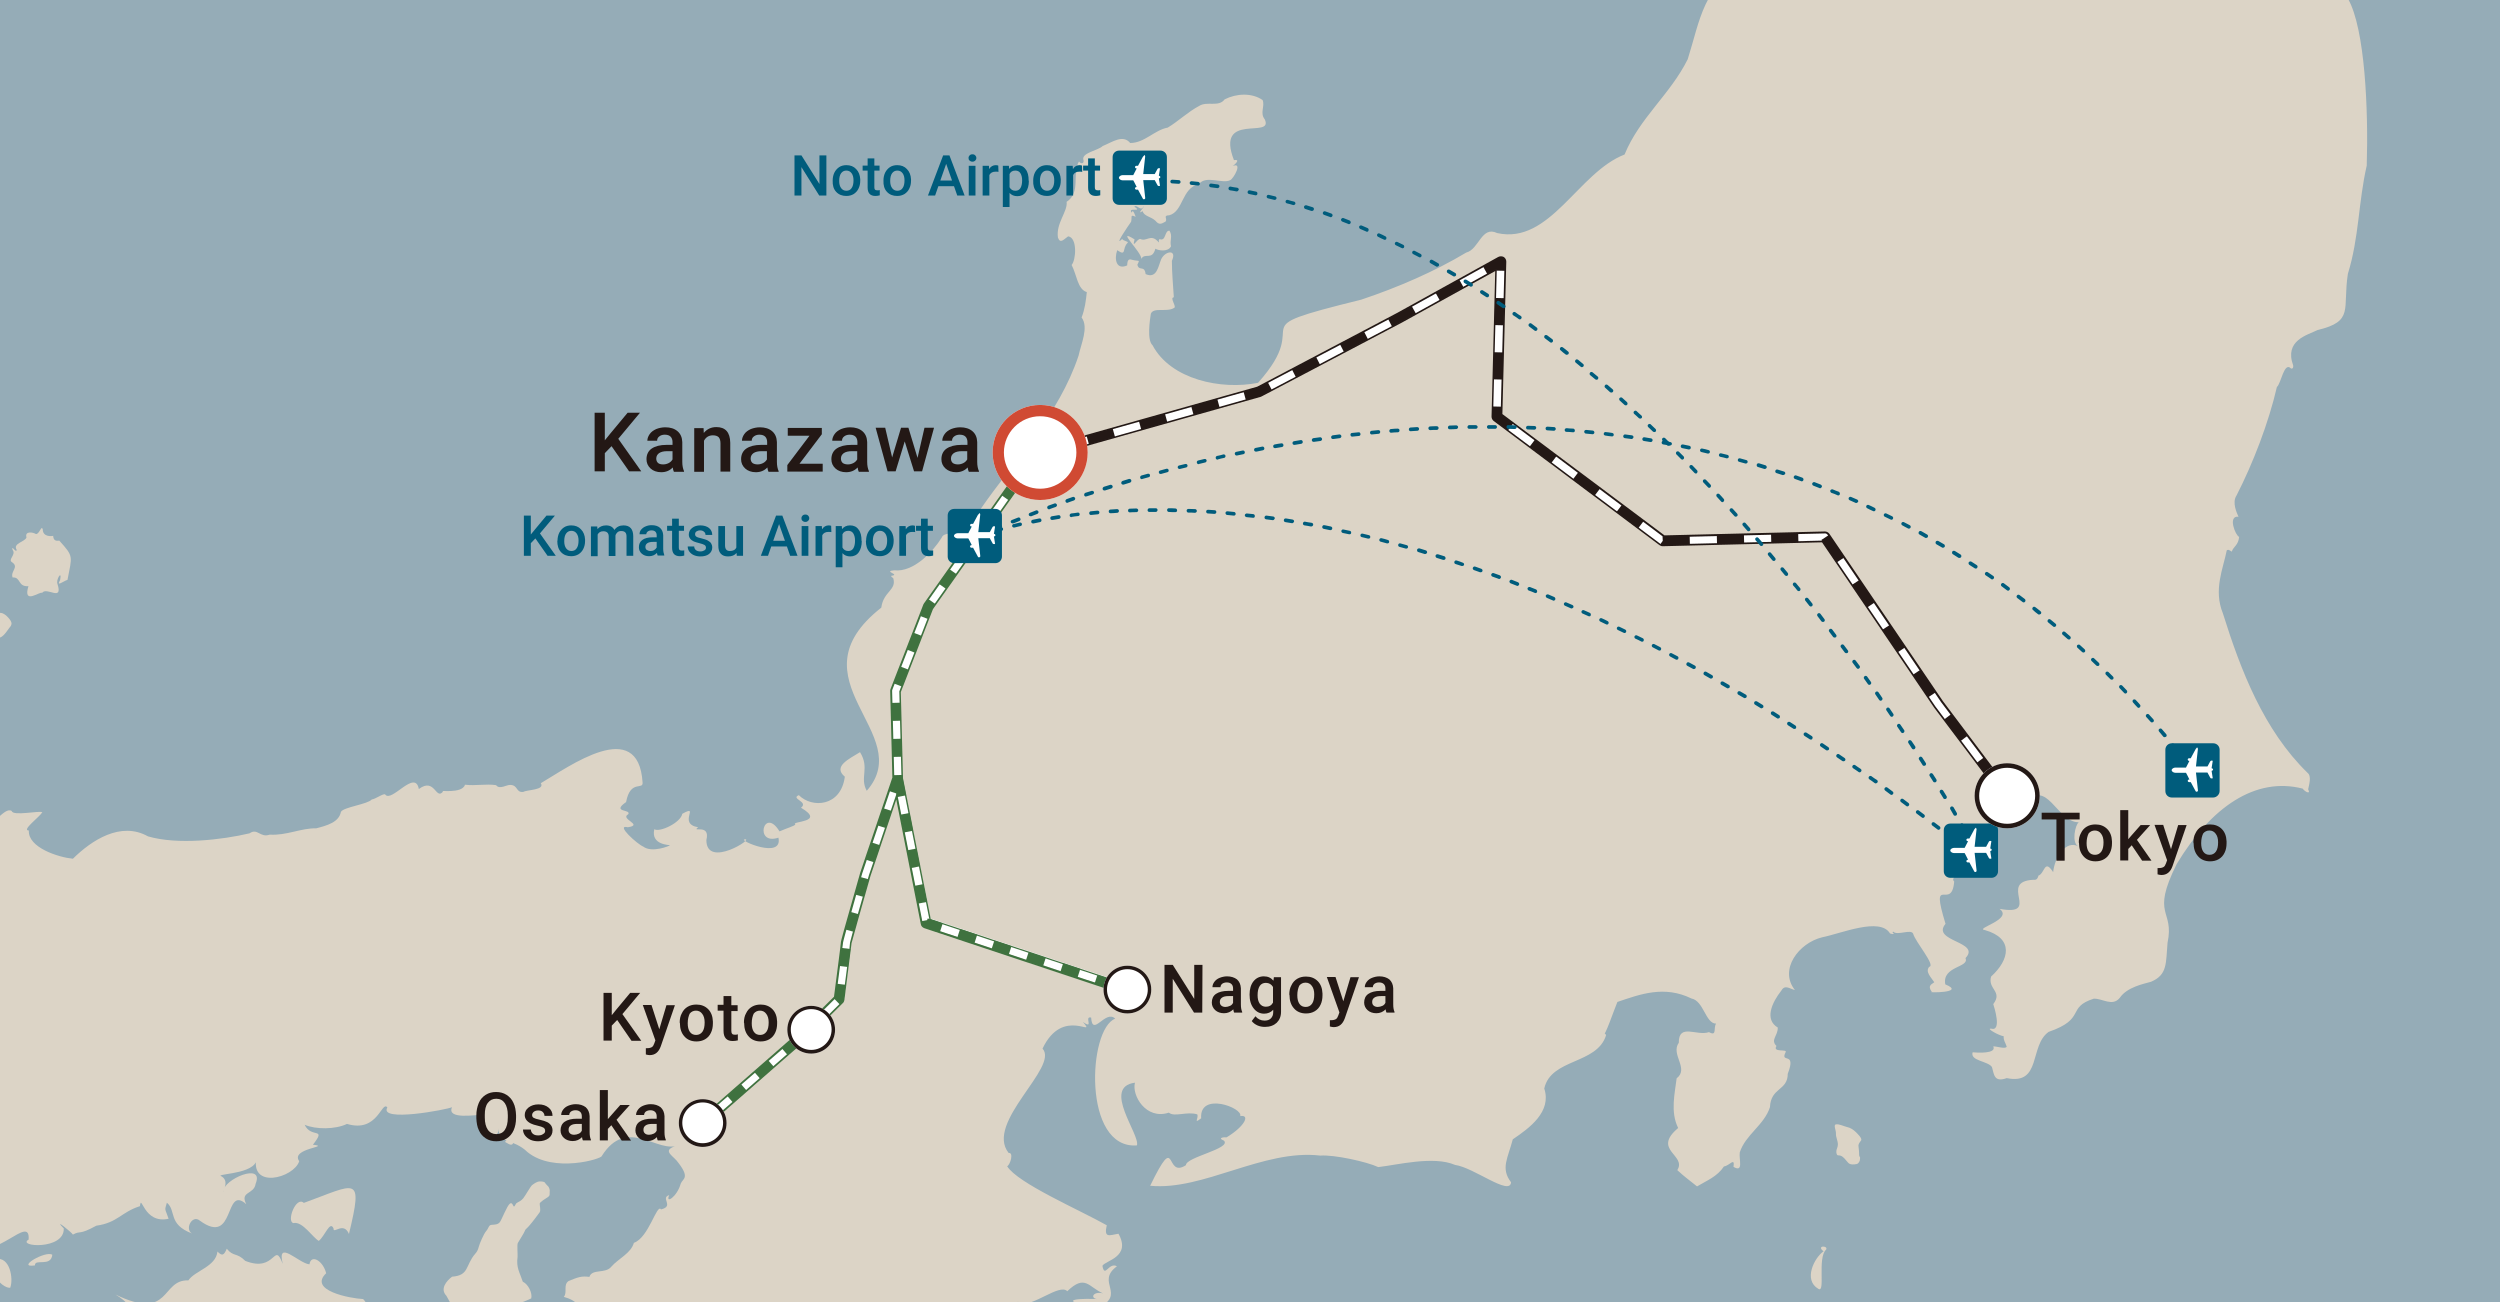 <?xml version="1.0" encoding="utf-8"?>
<!-- Generator: Adobe Illustrator 26.2.1, SVG Export Plug-In . SVG Version: 6.00 Build 0)  -->
<svg version="1.1" id="to_x5F_major_x5F_cities" xmlns="http://www.w3.org/2000/svg" xmlns:xlink="http://www.w3.org/1999/xlink"
	 x="0px" y="0px" width="1152px" height="600px" viewBox="0 0 1152 600" style="enable-background:new 0 0 1152 600;"
	 xml:space="preserve">
<rect x="0" y="0" width="1152" height="600" fill="#333333" stroke="none"/>
<style type="text/css">
	.st0{clip-path:url(#SVGID_00000001636689521344247580000002095992226211271837_);}
	.st1{clip-path:url(#SVGID_00000003086188901256795680000012955354781052553897_);}
	.st2{fill:#95ACB7;}
	.st3{fill:#DCD4C6;}
	.st4{clip-path:url(#SVGID_00000003795823590418227720000010859240924606834312_);}
	.st5{fill:#FFFFFF;}
	.st6{fill:#3F723F;}
	.st7{fill:#231815;}
	.st8{clip-path:url(#SVGID_00000126314502373860449420000011659941500892754567_);}
	.st9{fill:#005C7C;}
	.st10{clip-path:url(#SVGID_00000087393812462277538190000008415146763236374182_);}
	.st11{fill:#D04A33;}
</style>
<g>
	<defs>
		<rect id="SVGID_1_" width="1152" height="600"/>
	</defs>
	<clipPath id="SVGID_00000169524152251486088070000010967859908493853857_">
		<use xlink:href="#SVGID_1_"  style="overflow:visible;"/>
	</clipPath>
	<g id="map" style="clip-path:url(#SVGID_00000169524152251486088070000010967859908493853857_);">
		<g>
			<defs>
				<rect id="SVGID_00000055664918271373645460000015682144406245432474_" x="-768" width="1920" height="600"/>
			</defs>
			<clipPath id="SVGID_00000054261667557266325680000016538424613648511919_">
				<use xlink:href="#SVGID_00000055664918271373645460000015682144406245432474_"  style="overflow:visible;"/>
			</clipPath>
			
				<g id="landscape_00000172407748336690038820000003611116860723889054_" style="clip-path:url(#SVGID_00000054261667557266325680000016538424613648511919_);">
				<rect id="sea" x="-863.1" y="-1419.5" class="st2" width="5047.1" height="4286.1"/>
				<g id="japan">
					<path class="st3" d="M525.9,119.3c0.4-3-12.3-14.7-3.1-9c-1.2,4.8,0.9-0.1,2.6-0.2c2.8,1.4,4.7-2.2,7.8,0.8
						c1.9,2,0-0.3,1.2-0.7c3,1.1,2.1-4,4.5-3.9c1.6,2.7,0,4.3,0.7,7.2c-1.3,2.7-5.8,2-7.2,1.1C530.9,120.2,527.6,116.2,525.9,119.3z
						"/>
					<path class="st3" d="M213.9,607.9c-3.7-2.5-6-6.7-8.2-10.8c-3.1-3.2,0.1-6.9,2.6-8.8c8-0.6,6-5.1,10.7-10.6
						c0.7-0.7,1.3-1.8,1.6-3.1s2.3-6.1,3.5-7.4c1.2-1.4,1-2.7,2.5-2.8s2.8-0.1,3.7-1.2c0.9-1.1,3.3-7.6,4.7-8.6
						c1.4-0.9,1.4,2.1,2.1,1.2c0.7-0.9,0.4-1.2,1.4-1.7s1.7-0.9,2.6-1.9c0.9-1.1,3.4-5.6,4.1-6.1c0.7-0.5,2.1-1.7,3.6-1.7
						s2.3,0.3,2.4,0.7c0.1,0.3,1.5,1.7,1.5,1.7s0.8,1.1,0.6,2.3c-0.1,1.2,0.3,1.7-0.8,2.5c-1.1,0.7-3.7,2.3-3.8,3
						c-0.1,0.6,0.6,3,0,4c-0.7,1-3.4,4.6-4.9,6.3s-1.6,1.3-2,2.4c-0.4,1.1-2.7,4.5-3.2,5.5c-0.4,1,0,4.9-0.1,6.4
						c-0.7,5,1,7.1,2.4,11.4c2.6,1.2,4.5,5.3,3.9,7.7c-4.9,2.4-12.2,4.2-17,7.4c-1.3,4.1-11.1,4.3-13.5,5.1
						C214.1,610.4,213.9,607.9,213.9,607.9z"/>
					<path class="st3" d="M-28,620.1c-5.8-6.4-1.1,0.3-8.7-0.6c-1.2,0.3,8.3,2.8,0.9,9.5c-21.1,0.3-17.1,25.4-27.4,26.5
						c-0.6,0.4-1.8,3.3-1.8,3.3c-1.8,1.4,0.2,1.7,0.5,3c-1.6,5.1-4,11-1.3,15.9c0.7,2.1-1.6,3.5-2.7,5c-0.8,3.4-2.4,5.6-5,7.9
						c-15.5,10.8-31.5,20.9-46.9,30.5c-5.1,3.1-11.2,3.5-16.1,6.5c-8.8,5.4-14.3,12-22.3,17.2c20.9-15.2,1.1,8.5,18.9-6
						c16.9-7.5,31-19,32.9-5.5c-5.4,3.9-0.1,10-0.6,13.2c-9.3,4.3,0.4,11.6,3.7,7.1c16.3,0.5,8.1-2.2,5.4,9.3
						c4.1-6.8,12.7,7.4,7.7,5.9c-5.9,0.8-3.5,8-6.8,5.9c0.4-1.3-11.5-2.2-5.4,7.5c3.4,0.2,5.7,13.6,1,13.4c-6.7-1-6.2-5.1-8.9,6.2
						c4.8,0.7,0.1-11.7,8.6-3.5c6.1-6.3,7.8,10.5,10.7,12.2c-6.5,1.9-2.2-6.6-12.2,3.8c7-2.2,3.2,11.5,11.2,5.7
						c6.1-5.9,40.3-4.5,18.4,9.4c3,2.5-10.8,20-0.7,12.7c8.7-7.2,10.6,1,18.2,3.6c4.3,4.1,12.6-11.4,12.1-2.9
						c9.8-4.4,10,4.7,17.4,6.9c5,4.7,3.3-5.1,1.6-7.2c-0.1-3.9-8.8-4.1-6.9-8c-1.2-9.5,8.4-4.4,7.2-14.4
						c-7.1-4.8,0.9-25.9,11.8-18.9c3.7-6.8,9.7-24.7,18.1-22c-2.1-6.1,2.5-5.1,4.8-11.2c0.4-6.3-1.1-8.1-1.9-14.7
						c2-2.4,3.8-9.9,7.4-10.2c1.3,1.9,2.4,3.3,3.3,3.4c2.7-0.7,2.2-5.7,4.7-7c1.9,0.6,13.2-2.4,15.2-3.8c-1.8-6.6,14-8.5,16.7-11.1
						c-1.6-1.7,4.1-4.3,5.2-4.4c4.6-0.7,17.6-6,20.3,0.6c0.1,0.6,0.4,1,2.5,1c7.3,0.2,15.9,1.4,21.6,4.8
						c-0.4,11.2,11.4,6.6,13.5,14.8c-1,3.2,1,4.6,3.4,6.1c0.6,2.2,5.2,4.8,6.2,6.6c0.2,1-1.1,4.2,0.5,4.2c5.2-2.9,7.1,5.9,9.9,7.9
						c3.4-10.2,3.3-25.1,8.9-35c2.5-3.4,4.8-5.7,6.2-9.6c1.1-2.3,0.1-4.2,2.4-4.8c2.6-1.9,0.9-6.7,6.9-5.8c5.2-7.5-1-6.4,6.2-12.1
						c19.8-8.3,29.8-22.3,48-30.8c-21.1,5,5.6-3.3-11.4-1.2c-10.7,2.2,8.2-9.1,4-12.6c0.9-10.4-17.4-9.6-13.8-21.6
						c3.8-4.8,0.1-11.4,4-16.5c4.3-4.8,3.1-4-0.1-6.3c0.2-0.6-3.8-0.3-4.5-1.7c4.9-11.3-36.1,3.6-23.5-5.6c-1.6,0.1-2.7-3.1-3.9-4
						c-5.9-0.3-25.4-3.9-17-11.9c-1.5-5.9-7-8.9-7.7-4.1c-4.9-0.4-15.2-11.9-12.3-0.2c-4.2-10.9-3,4.3-17.3-1.4
						c-3.8-3.9-5.5-1.8-8.5-5.6c-1.4,3.4-2.3,3.3-4.3,1.3c-0.7,7-10.4,8.8-13.4,13.3c-12.8-0.5-7.9,19-33.6,6.5
						c22.1,13.2,7.2,38.8-6.8,48.1c-23.8-4.9-28.9-3.1-47.5,5.4C-12.7,659.5-17.5,632.1-28,620.1z"/>
					<path class="st3" d="M140,554.3c-3.6-3.3-8.1,8.6-4.8,9.3c4.2-1,9,6.8,11.7,8.2c2.8-2.2,5.2-9.6,6.8-5.7
						c-0.2,2.8,4.6-3.4,7.1,2.5C167.5,540.9,164.2,545.5,140,554.3z"/>
					<path class="st3" d="M-49.3,593.2c-1.2-0.5-4.2,1.2-1.8,1.6C-51.2,596.8-49,593.5-49.3,593.2z"/>
					<path class="st3" d="M24.1,578.2c-3-2.1-17.1,6.2-8,4.9C15.9,579.8,23.5,584,24.1,578.2z"/>
					<path class="st3" d="M4.7,593.4c-4.4,0.4-12.2-10.3-6.7-13.2C4.6,578.8,6.3,589.4,4.7,593.4z"/>
					<path class="st3" d="M-3.8,603.1c-9.8,0.5-16-22.8-24.3-7.3c4.2,0.1,4.6,1.9,3.4,6.2c-2.3-0.9-4.5,0-5.7,2.6
						c-1,6.9,8.8-3.2,12.7,0.8c-3.7,5-0.5,9-2.1,9c-5.1,14.3,6.7,1.4,11.2-2C-5.7,607.5-2.3,607.1-3.8,603.1z"/>
					<path class="st3" d="M-31.5,592.9c-3.7-2.9-4,6.6-6.9,4.4c0.7-4.1-4.5,4.1-7.4,2.4c1.2,7.4,6,4.9,11.6,3.8
						C-36.9,600.3-30.5,596.9-31.5,592.9z"/>
					<path class="st3" d="M236.6,526.3c-1.7-1.5-2.5-2-3.9-0.1C234,526.8,236,528.7,236.6,526.3z"/>
					<path class="st3" d="M-522.6,587.2c-2.4,4.9-7,1.7-8,3.6c-1.6,3.7-1,12.4-4.3,8.3c0.5,4.2-0.7,3.6-0.6,5.5
						c-2.2,3.8-0.7,9.9-5.7,11.4c0.4,5.8-2.6,0.1-3.5,4.4c-4.3,3.9-1.6-1.2-2.5-2.4c-1.3,4.4-2.8-1.9-3.7-1c-0.6,0.9-3.5,3-2.3,1.4
						c1.4-6.5,1.5-42.8,8.2-34.8c-2,7.3,7.9-3.4,8.1,5.9c4.9,0.3-6-10.7-0.4-7.4c4.4,2.5,2.3,4.4,4,6.4c0.4,0.4,0.8,1,0.8,0
						c-2.6-3.3,4.6-1,4.7-1.9C-526.4,586.9-520.6,583.9-522.6,587.2z M-509.7,527.4c3.5-2.5,0.7-7.3-3-7.8c-5.9-3.3-8.8,14.5-17,7.6
						c-12.4,15.9,5.9,20.1-1.7,19.6c0.9,0.3-11.7,14.6-2.8,12.5c-1.1,5.5-2.4,1-4,4.1c3.8,12.2-11.9,13.9-1.1,13.4
						c8.9,5.3-0.4-7.3,4.2-4.4c5.1-2.2-0.3,0.7,0.5,1.5c1.4,7.2,2.3,5.8,4.7-0.3c2.7,1.1,3.6,10.1-0.5,9.2c-0.6-4-0.5-2.3-2.4-1.9
						c-10.2-1.5,14.7,10.6,8.1-1.4c4,1.6,5.6,0,5.4-4c-3.3,2.6-5.3,5.8-3-1.2c-5.8-0.7,1.9-2.6,1.1-6.6c-8.5,4.5-1.6,1.3-3.1-2.9
						c-2.3,3-1-1.2-0.1-1.5c0.5,0,1.9,1.9,1.5,0.6c2.1-12.9,20.1-23.6,10-31.6C-509.1,534.3-505.5,528.9-509.7,527.4z"/>
					<path class="st3" d="M804.9-16.2C785-8,783.3,9.7,777.7,27.3c-8.1,16.3-22.2,27-29.1,43.9c-21.5,8.3-34.3,41.6-58.7,36.2
						c-7.3-3.5-8.3,7.5-14.3,9c-14.5,8.7-31.6,16.1-48.4,21.7c-59.1,14.6-20.4,8-47.5,38.3c-17,3.4-40.2-1.5-48.6-17.3
						c-2.7-2.4-1.2-11.9-0.8-14.5c1.2-3.2,7.4-0.6,10.7-2.7c1.4-0.5-2.2-4.8-0.1-4.9c-0.3-5.1-0.9-11.4-0.9-16.8
						c2.5-5.4-3-4.7-4.9-0.8c-1.4,3.3-2,9.2-7.2,6.9c-0.5-4.3-3-1.1-3.8-4.3c1.3-2.7,0.8-1.4-2.5-2.3c-2.1-0.8-2.1,1.3-2.2,2.6
						c-4.9,2.2-6.1-2.6-4.6-7c4.5,3,2.1-0.8,4.8-3.4c0.8-0.7-2.8-1-2.4-1.9c-4.3,4.3,2.5-5.7,4-7.8c0.6-2.1-0.7-3.6,2.1-2.3
						c0,0-1.3-4.2-1.8-1.9c-2.2-2.8,5.4,0.1,1.2-2.8c1.2-1.2,3,2.6,4.3-0.1c0.7-0.1-3.6,4.2-0.5,2.2c0.7,2.4,3.7,2.4,5.9,4.4
						c1.6,1.9,2.5,1.7,4.7,0.4c1-1.4-1.4-2.8,1.7-2.9c6.6-1.8,5.6-12.6,13.7-14.4c3.2-4.2,10.9,0.1,14.4-1.8
						c1.5-0.6,5.9-8.5,1.2-6.5c0,0,4.2-3.3,0.5-2.7c-8.7-22.5,18.5-9.5,14.2-18.8c-2.4-3,0.2-6-1-8.9c-4.9-3.4-12-3.1-17.5-0.3
						c-2.7,3.7-8.1,0.7-11.7,3c-5.3,2.8-9.5,7-14.5,10c-6.1,1.1-10.7,7.1-17.3,7.1c-3.4-4.1-8.2-0.4-12.7,1.4
						c-2,2.1-10.2,3.1-8.8,6.6c0.3,1.4-1.1,1.9-2.1,0.5c-3.4,5.5,1.1,14.2-5.7,18.6c0.6,4.4-5,9.9-4,16.5c1.1,3.1,2.9,0.6,4.7-0.6
						c4.4,0.6,3.6,11.1,1.6,13.2c2.4,4.5,2.7,11.2,7,12.5c-0.4,3.9-0.9,7.9-2.4,11.7c3.4,4.5-0.3,12.3-1.4,17.6
						c-9.2,27.6-29.3,47.6-45.5,71.2c-4.1,0.7-6.5,5.2-9.4,8.5c-1.7,3.2-7.1,1.2-8.2,4.2c-3.9,6.3-12.9,16-21.8,15
						c-5.5,0.4,3,2-1.3,2.5c-0.6,0.3,0.8,1.1,0.8,1.1c1.7,5.6-4.5,6-5.5,13.6c-42.5,33.4,16.6,57.8-6.7,84.4
						c-3.4-6.2,1.5-10.4-3.1-17.8c-5,3.1-12.7,6.6-7,11.3c-1.8,13.9-15.2,14.6-21.2,8.5c-4,1.7,4.7,3,1,5.8
						c11.7,6.9-4.9,6.1-2.6,7.7c-0.3,0.7-3.9,1.7-7.3,3.2c-7.2-11.8-11.9,6.7-0.5,2.9c2.2,10.2-18.7,1.1-15.6,0.8
						c5.2-1-17.6,13.8-17.6,0.3c2-7.9-7.2-3.2-3.8-5.9c-9.7-1.6,1.2-10.9-7.3-6.2c-0.7,4.1-10.5,8.7-12.9,7.1
						c-1.7,7.4,7.2,7.2,7.2,7.4c0.1,0.2-8.3,3.7-12.3,0.6c-2.6-1-13.1-10.4-7.1-8.9c7.5-1.1-3.9-3.8,0.2-6c1.5-2.4-8-0.7-1-5.6
						c2-10.6,8-5.3,7.6-9.1c-2-30.6-33.9-7.2-46.9,0.4c2.1,3.2-6.5,3-8,4c-3.5,0.5-2.4-3.1-6-3.2c-1.6-0.2-5,2.3-6.6,0.1
						c-4.9-0.7-9.3,0.4-14.3-0.2c-1.4,4.4-12.5,2.3-10.1,3.1c-3.4,4.3-3.8-6.7-11.2-1.1c-1.7-9.4-12.6,6.5-15.5,2.5
						c-0.7-0.7-4.6,2.2-6.2,2.3c-1.8,2.2-13,3.5-14.2,5.7c-0.9,4.8-6.4,6.3-11.4,7.6c-6.8-0.2-13.7,3.4-21.4,2.9
						c-4.5,1.6-5.6-3.2-9.3-0.6c-12.7,3-33.2,5.4-46.8,1.4c-12.6-7.1-26.1,1.9-34.6,10.3c-6.5-0.6-20.8-5.1-20.3-13
						c-3.6,0,5-6.3,6.2-8.4c-1.2-0.9-13.6,1.9-14.1-0.6c-1.8-1.1-3.9,1-6.4,3.1c-3.9-2.1,1.4-3.3-4.2-3.7c-1.1-1.9-1.4-3.8-4.2-3.5
						c-1.1,0.4-3.6,2.5-5.3,4.7c2.9,1.2-3.1,1.9-2.8,4.6c0.1,4.1-12.5-3.7-7.3,3.9c0.9,0.8-19.3,0.3-24.8,6.5
						c-1.2,1.2-11.5,1.8-8.9,3.3c6.9,5-6.6,2.2-9.1,3.2c-1.7-0.3-8.2,5.5-4.8,4.8c12.5,4.4,0.7,24.9-9.4,25
						c-7,4.2-12.8,10.1-20.3,12.7c-1.1,1,0.8,3.1-2,2.7c0,2.4-4.5,4.4-2.1,6.4c-2.3,2-6.3,4.6-8.9,7.3c-0.9,3.6-3.1,6.8-6.7,8.1
						c-10.2,0.3-15,13-23.7,15.5c-1,2.6-2.6,3.1-5,4.9c0.2,3.1-1.6,5.3-4.3,7.7c-1-2-3.2,1.5-5.8,1.2c1.4,1.8,1.4,2-1.3,4.4
						c-4,3.9-6.8,6.4-9.5,10.7c-1.3-1.7-0.2-0.3-2.6,0.1c-2.8-0.3-1.7,3.8-4.3,3.1c-4.5,0.8,0.7,2.7-1.6,3.6
						c0.4,2.6-4.3,4.2-5.5,7.1c-7.1,1.6-14.5,3.6-21.7,3.2c-0.2,2.2-0.8,3-3.6,4.7c-0.7,3.1-0.5-6.6-6.1-2.1c-5.2,9,2.8,3.8-1.2,7.1
						c-7.5,0.8-8.4,16.4-18.6,15.2c1.2,14.3-13,17.4-21.9,24.2c-11.8-2.5-16.2,5.4-26.2-4.8c-5.1-5.2-8.2,2.2-14.4-0.8
						c-1.5-4.1-6.7-5.2-6.8,0.2c-1.8,1-5.9,5-0.3,3.6c-1.6-2.5,1.7-3.6,3-1c2.4,0.7,3.4,0.1,5.3-0.9c-0.5,1.4,5.9,6.6,0.8,4.5
						c-3.6,2.5-11.3,1.9-13.1,5.8c-1.1,0.2-3.4-5.7-4.4-2.3c-0.5,4.8-1.8,8.7-3.8,12.5c4.6,4.2,6.2,8.3,8.3,13.5
						c2.4,6.2-6.5,7.1-3.9,9.4c1.1,1.3,172.4,11.1,185.1,1.9c-3-27.8,0.3-12.5,12.5-32.9c1.7,3.2,4.7-6.8,4.8-1.3
						c5.9-6.9,9.6,2.9,15.4-1c11.8-1.6-2,3.1,5.1,10.7c1.9,2.7-2.3,6.3,2.4,6.8c0.3,1-2.4,2.1,0.9,1.7c4.9,0.6,0,2.2-1.1,3.9
						c0.8,6.3,8,3,8.8-1.7c2.3,0.7,6.2,8.1,8.8,3.1c12.8-6,14.8-5.5,19.7-15.4c5-5.3,4.4,4.9,10.3-0.8c2.1-8,16.8-1.4,24.7-5.6
						c11.8-1.2,0.6-9.3,4.8-9.8c8.7,9.5,25.9-13.8,25-1.5c-5.7,3.3,16.5,5,16.2-5.1c-5.3-5.5,3.8,1.9,4.2,2.8
						c3.9-2.1,2.4,0.5,10.8-4.1c9.9-1.4,11.5-6.3,20.1-9c0.7-6.2,1.6,8.4,13.2,5.8c-1.6-4.9-2-3.4-0.8-7.4
						c4.5,3.7,0.3,9.9,11.6,14.2c-3.5-1.9,0-8.8,3.5-6c16.7,12.3,11.1-16.8,21.5-7.5c-3.1-6,3.6-4.4,4.3-9.4
						c4.2-10.2-15.1-2-14.8,3.5c-0.7,0.3,3.3-5-1.4-7.2c0-1.1,18.1-1,16.7-9c-3.6,15.5,17,10.1,19.6,2.3c-4.3-6,15.1-6.7,6.3-7.6
						c6.5-8.4-0.8-2.7-3.8-9.2c5.1,2.2,14.1,2.2,19.5-0.4c14.3,4.3,15.9-10.9,18.6-7.6c-4.1,7,27.5,1,29.8-0.1
						c-2.6,5.9,11.3,3.4,13.9,3.5c-6.1,1.8,7.1,15.5,7.7,6.2c-0.7,7.1,6.7,4.6,13.2,11c12.1,9.8,34.2,3.1,34.2,1.8
						c11.8-18.7,25.9-0.6,35.6-5.1c-8.1,2.2-3.8,4.2-1.1,7.2c6.6,8.1,2.8,8.2,1.9,10.6c-1.7,6.2-7.3,9.6-5.3,5.3
						c-4.3,1.3,2.5,5.1-3.8,6.6c-1.9-2.9-5.6,13-12.5,15.4c-1.3,4.8-7.2,7.3-10.4,11c-2.7,3.4-8.9,0.8-10.1,4.7
						c-3.6-0.5-5.2,0.1-9.6,1.9c-2.6,1.8-0.4,5.3-2.2,7.3c3.1,0.9,4.7,1.7,7.3,4.2c4.1,3-0.3,1.6-2.2,0.8
						c-0.5,1.3,190.7,2.3,191.2,0.7c6.9,1.4,8.9-4.2,7.5-2.7c1.8,4.8,4.9-2.8,6.3-0.1c5.8,2.1,18.4-9.3,21.9-5.5
						c8.3-8,9.8-1.9,16.5,1c-5-1.3-6.7,3.1-0.9,2.7c-8.1-0.5-23.7-0.2-1.6,4.1c13.6-6.5-1.2-11.9,8.9-19.3c-3.8-2.1-5.6,5.7-6.7-0.2
						c1.3-2.5,13.4-4,7.4-14.8c-4.2,0.7-6.8,2.2-5.4-3.9c-12.8-7.2-41.1-19.4-45.9-27.2c1.5-0.7,3.1-6.5,0.7-6.1
						c-11.2-14,23.4-39.6,15.6-48.1c9.4-19.8,25.3-4.4,18.6-12.3c5.4,3.8,0.3-2.9,3.8-2c0.6,9.3,6.6-3.9,11.1,0.5
						c-12.6,4.7-15.1,60.3,10,58.4c1.6-4.9-16.3-26.9-0.9-28.9c-1.6,5.8,5.1,17.3,15.6,13.8c2.6,2.2,8.3-0.7,13.1,0.8
						c0.8,1.7-2,4.7,1.8,1.8c-0.9-12.4,19.4-4.8,18-1c4.6-0.8,2.3,4.6-6.3,9.8c-1-0.2-4.5,0.2-1.2,1.5c3.6,3.7-17.6,7.6-17.5,11.3
						c-10.1,6.6-3.7-16.8-16.5,9.5c24.4,2.4,52.1-17,78.4-13.9c6.2-0.5,21.4,2.8,26.7,5.3c8.8-1,25.5-5.3,35.4-1
						c8.7,1.2,25.3,14.5,25.8,8c-4.9-6.4-1.5-11,0.8-19.8c7.7-5.2,18-12.7,14.5-23.4c3.1-14,24.3-11,28.5-24.6c-0.3-1-3.4-2.5-1.4,0
						c0.8,1,5-11.5,6.6-15.3c10.6-3.6,21.6-7.7,34.1-1.6c5.7,1.1,6.5,11.6,11.4,11.6c-1.4,1.7,0.6,6.1-3.3,3.9
						c-5.5,2-14-4.3-13.9,4.9c-3.9,5.4,4.9,11.9-1,16.4c-0.8,6.8-3,15.4,0.7,22.9c-12.2,10.2,4.1,12.4-0.4,19.4
						c3.8,3.5,5.2,4.3,9.1,7.5c4.5-2.7,9.3-4.5,12.4-9.2c2.6-0.3,5.1-4.5,4.4,0.2c4.8,2.8,2.4-3.5,2.9-6.7
						c2.6-8.1,11.2-12.5,13.9-20.8c0.4-9.2,8.2-7.5,8.2-15.4c4.2-10.7-3.7-4.5-1-9.9c1.1-1.7-6.2,0.3-4.2-2.9
						c-2.9-2.9,0.7-4.6,0.6-8.5c-6.2-3.7-2.8-11.4,1.7-17.1c1.6-2.9,4.1-0.6,6.2-0.2c-7.5-9.4,1.8-21.7,12.6-24.3
						c8.6-1.7,26.6-9.4,31.2-1.8c0,0.2,2.7,0.7,1.4-0.2c-0.2-0.2-0.4-0.3,0.1-0.6c1.9,2,8.3-1.4,9.2,1c1,3.7,10.5,14.7,7.4,15.2
						c-2,2.3,0.9,4.9,2.3,7.1c-0.8,0.9-3.4,1.3-1.1,4.5c-2.9,0.3,16.2,0.6,6.2-3.5c-1.6-8.5,11.3-7.7,9.3-12.1
						c7.4-7.7-16-7.6-9.2-15.8c-7.3-23.9,2.9-5.4,4-19.5c-4.4-3.9,23.7-10,13.7-22.2c-6.5-8.6,23-1.6,19.1-13.2
						c9.6-13.2,14.5,8.2,24.6,8.1c-1.7,1.2-3.4,9.6-0.2,11.1c-5.7-3-10.9,4.9-11.6,11.9c-4.1-6.4-3.8,0.6-6.8,1.6
						c0,0-0.3,2.3-2.2,1.9c-16.8,0.8,4,17-15.7,13.4c6.6,4.9-11.9,9.1-6.7,9.8c13.3,3.8,11.4,13.6,2.8,21.4c-1.7,5.8,5.5,6.8,1,12.7
						c0.4,1.2,4.1,12.8-1,11.3c-2.6-0.2,3.9,3.3,5.8,3.5c-0.1,2.1,0.6,2.4,1.4,4.8c-0.5,1.3-5-0.3-6.2-0.1c1.7,3.5-7.7,2.9-9.5,2.7
						c-1.3,4,7.1,4,8.9,6.8c1,3.4,0.9,7.2,6.8,5.1c16.2,3.3,10.3-14.9,19.3-21.3c17.6-6.1,8-11.2,20.8-15.3c4-0.2,8.6,3.8,12-0.4
						c3.4-5,11-6.4,14.4-7.4c7.6-3.2,6.8-8.5,7.6-17.9c3.3-15.8-7.9-12,4.2-36.3c15.8-26.3,36.3-40.4,58.1-34.8
						c0.8,1.3,3.9,3,2.5,0.3c0.4-2,1.7-6.1-0.3-7.6c-20.2-19.7-30.8-47.3-39-73.5c-4.4-10.8,0.1-20.5,1.8-29
						c0.8-0.6,1.4,0.1,2.3,0.6c0.8-2.5,3-2.8,3.4-6.8c-1.7-0.6-5.4-9.9-0.3-9.3c-0.7-1.6-3.1-6.5-0.9-9.8
						c7.6-14.8,14.8-33.5,18.6-50c1.9-1.4,3.3-11.9,6.5-8.5c1,0.3,1.1-0.8,1-1.4c-4.2-11.6,6.6-14,11.2-16.3
						c17-4.1,11.5-9.5,14-25.9c5.2-16.8,4.8-32.9,8.7-49.9c0.8-25.6-0.8-63.1-8.6-76.8c-1.3-3.2-2-2.2,2.1-1.7
						c0.5,3.5,0.7,1.2,0.1-1C1067.8-11.1,828.4-31.8,804.9-16.2z"/>
					<path class="st3" d="M429.9,420.9c-3.6,18.5-31.2,15.4-30.4,30.9c-4.7-0.2-6.4,1.5-9.9,0.1c-0.9,5.4-7,0.9-6.7,6.6
						c1.6,7.3-5.5,8.4-3.7,17.1c-1.2,0.4-0.9,3.6-1.4,3.6c-2.2-0.1-0.6-3.3-2.5-3.8c-7.6-1.8,2.9-14.5,5.2-20.3
						c4.2-5.3-3.5-8.5,2-13.6c18.7-21.2,19-12.5,16.2-39.6c4.3-5.3,7.6-1,10.7-7.6c-0.8,2.5,3.3,9,4.3,4.9c0.3-1.7-0.9-6,2.8-7.4
						c4.8,2,0.6,13.2,5.5,18C425.9,412,433.7,414.2,429.9,420.9z"/>
					<path class="st3" d="M855.5,536.4c-3.1,0.6-3.7-0.4-4.3-1.1c-0.6-0.7-1.7-2.2-2.9-2.7c-1.2-0.5-1.8,0.4-2.1-1.5
						c-0.2-1.9,1.2-2.6,0.5-5.2c-0.7-2.6-0.7-2.4-0.7-3.8c0-1.4-1.3-3.9,0.1-4c1.4-0.2,3.3,0.8,4.9,1.2c1.6,0.3,3.1,1.3,4.1,2.3
						s3.1,3,2.5,3.9s-1.4,1.6-1.2,2.8c0.2,1.2,0.3,3.1,0.3,4s0.6,0.5,0.4,1.7C857.1,535,856.5,536.2,855.5,536.4z"/>
					<path class="st3" d="M837.9,593.9c-7.1-4.1-1.8-14.4,2.4-17.3c-3.6-2.7,2.2-2.8,1.2-0.8C837.3,579.5,841.3,596.1,837.9,593.9z"
						/>
					<path class="st3" d="M13.1,270.1c-5,0.4-3.4-4.3-7.3-4c-1.1-2.9,3.1-4.7-0.2-7c-2.2-1.2,2-3.5,0.2-5.7c-0.7-2.7,1.6,1.7,1.9,0
						c-2-3.1,4-3.7,4.5-5.8c-0.9-3,3-2.4,4.4-1.5c1.6,0,2.5-4.3,3.1-2.2c0,3.7,4.3,3.2,4.8,3c0.1,2.1,1.2,2.5,2.8,2.2
						c6.8,7.5,5.9,7,3.8,18.1c-1.8,0.5-5.4,3.5-3.4,0.1c1-5.1-2.1,0-1.2,1.8c2.6,8.4-5,1.1-7.1,4.1C18.5,272.3,10.4,279,13.1,270.1z
						"/>
					<path class="st3" d="M-17.5,284.4c-0.2-0.5-0.4-1.1-0.1-1.6c0.1-0.2,0.3-0.4,0.5-0.5c1.4-1,2.7-2.2,3.9-3.4
						c0.8-0.8,1.6-1.7,2.6-2.3c1-0.6,2.2-1,3.3-0.6s1.9,1.7,1.5,2.8c-0.2,0.6-0.8,1.1-1.1,1.7c-0.6,1.2,0.1,2.6,0.6,3.8
						c0.5,1.2,0.7,2.9-0.4,3.7c-0.9,0.6-2.1,0.2-3,0.7c-2,1.1-0.7,4.6-2.4,6.2C-16.3,298.8-17,285.8-17.5,284.4z"/>
					<path class="st3" d="M-3.2,283.9c1-0.7,2.2-1.5,3.4-1.5c1.5,0.1,2.7,1.2,3.7,2.3c0.7,0.8,1.5,1.8,1.4,2.8
						c-0.1,0.7-0.5,1.3-1,1.8c-1.1,1.4-3.7,6-6,4.1C-3.1,292.3-2.7,285.9-3.2,283.9z"/>
					<path class="st3" d="M-3.7,302.7c-1.9,1.2-4.4,1.2-6.3,0c-0.9-0.6-1.7-1.6-1.4-2.6c0.2-0.6,0.8-1,1.3-1.4
						c0.7-0.5,1.5-0.9,2.3-1.2c1.4-0.6,3.2-1,4.5-0.1c1,0.7,1.4,2.1,1.1,3.3c-0.4,1.2-1.4,2.1-2.6,2.4L-3.7,302.7z"/>
				</g>
			</g>
		</g>
		<g>
			<defs>
				<rect id="SVGID_00000160154441157616856120000012908461658584409488_" x="-768" width="1920" height="600"/>
			</defs>
			<clipPath id="SVGID_00000008833163619633784770000008223636045767642513_">
				<use xlink:href="#SVGID_00000160154441157616856120000012908461658584409488_"  style="overflow:visible;"/>
			</clipPath>
			<g id="traffic" style="clip-path:url(#SVGID_00000008833163619633784770000008223636045767642513_);">
				<g id="特急">
					<g>
						<path class="st5" d="M415.8,358.4l-1-39.8l14.9-38.3l48.8-69l4.3-1.2c-0.6-1.3-1.1-2.6-1.6-3.9l-4.5,1.3l0.6,2l-1.7-1.2
							l-49.3,69.8c-0.1,0.1-0.2,0.3-0.2,0.4L411,317.4c-0.1,0.3-0.1,0.5-0.1,0.8l1,40L397.1,402c-8.1,28.3-8.8,31.2-8.8,31.8l0,0
							c-0.1,0.9-1.9,15.5-3.3,25.5L367.1,477l-44.4,38.7l2.7,3.1l44.4-38.8l0.1-0.1l18.5-18.3c0.3-0.3,0.5-0.8,0.6-1.2
							c2.7-20.9,3.2-25.3,3.3-26.3c0.3-1.5,5.4-19.3,8.7-31l12.4-36.7l11.6,58.9c0.1,0.7,0.7,1.3,1.4,1.6l92.6,30.8l1.3-4
							l-91.5-30.4L415.8,358.4z"/>
						<path class="st6" d="M325.2,519.6l-3.3-3.7l44.6-39l17.8-17.6c1.5-11.6,3.2-24.5,3.2-25.3c0.1-0.6,0.8-3.6,8.9-31.9l14.8-43.8
							l-1-39.9c0-0.3,0-0.6,0.2-1l15.1-38.9c0.1-0.2,0.2-0.4,0.3-0.5l49.6-70.1l1.1,0.8l-0.4-1.3l5.2-1.5l0.6,1.5
							c0.4,0.9,0.7,1.8,1.1,2.7l0.2,0.4l-4.6,1.3l-48.7,68.9l-14.8,38.2l1,39.7l12.8,64.9l91.6,30.4l-1.6,4.7l-0.4-0.1l-92.6-30.8
							c-0.8-0.3-1.5-1-1.6-1.9L413,368.4l-11.9,35.3c-4,14-8.4,29.6-8.7,30.9c-0.2,1.6-1.3,10.4-3.3,26.2c-0.1,0.5-0.3,1.1-0.7,1.4
							l-18.6,18.4L325.2,519.6z M323,515.9l2.2,2.6l44.2-38.6l18.5-18.3c0.3-0.3,0.4-0.6,0.5-1c2.1-15.8,3.2-24.6,3.3-26.3
							c0.3-1.6,5.8-21,8.7-31l12.9-38.1l11.9,60.3c0.1,0.6,0.5,1.1,1.1,1.3l92.2,30.6l1.1-3.2l-91.3-30.3l-12.9-65.5l-1-39.8
							l14.9-38.4l48.9-69.2l4-1.1c-0.3-0.8-0.7-1.5-1-2.3l-0.3-0.8l-3.8,1.1l0.8,2.7l-2.3-1.6l-49.1,69.5c-0.1,0.1-0.1,0.2-0.2,0.4
							l-15.1,38.9c-0.1,0.2-0.1,0.4-0.1,0.7l1,40.1v0.1l-14.8,43.8c-7.6,26.8-8.7,31.1-8.8,31.7c-0.1,1-2.2,17.1-3.3,25.5v0.1
							l-18,17.8L323,515.9z"/>
					</g>
					<path class="st6" d="M325.2,519l-2.7-3.1l6.3-5.5l2.7,3.1L325.2,519z M337.8,508.1l-2.7-3.1l6.3-5.5l2.7,3.1L337.8,508.1z
						 M350.3,497.1l-2.7-3.1l6.3-5.5l2.7,3.1L350.3,497.1z M362.9,486.1l-2.7-3.1l6.3-5.5l2.7,3.1L362.9,486.1z M375.3,474.7l-2.9-3
						l5.9-5.9l2.9,3L375.3,474.7z M387.1,463l-2.9-3l0.6-0.6l0.8-6.1l4.1,0.5l-0.9,6.8c-0.1,0.5-0.3,0.9-0.6,1.2L387.1,463z
						 M512.3,455.8l-7.9-2.6l1.3-4l7.9,2.6L512.3,455.8z M496.5,450.5l-7.9-2.6l1.3-4l7.9,2.6L496.5,450.5z M390.8,445.6l-4.1-0.5
						c0.4-3.2,0.8-6.2,1.1-8.3l4.1,0.5C391.6,439.4,391.2,442.4,390.8,445.6z M480.6,445.3l-7.9-2.6l1.3-4l7.9,2.6L480.6,445.3z
						 M464.8,440l-7.9-2.6l1.3-4l7.9,2.6L464.8,440z M449,434.7l-7.9-2.6l1.3-4l7.9,2.6L449,434.7z M433.1,429.5l-6.9-2.3
						c-0.7-0.2-1.2-0.8-1.4-1.6l-0.2-1.1l2.6-0.5l0.3-0.8l6.9,2.3L433.1,429.5z M393.5,429.4l-4-1.1c0.6-2.3,1.4-5.1,2.3-8.1l4,1.1
						C394.9,424.3,394.1,427.1,393.5,429.4z M423,416.4l-1.6-8.2l4.1-0.8l1.6,8.2L423,416.4z M398,413.3l-4-1.1l2.3-8.1l4,1.1
						L398,413.3z M419.8,400l-1.6-8.2l4.1-0.8l1.6,8.2L419.8,400z M402.9,397.4l-4-1.3l2.7-7.9l4,1.3L402.9,397.4z M416.6,383.6
						l-1.6-8.2l4.1-0.8l1.6,8.2L416.6,383.6z M408.2,381.6l-4-1.3l2.7-7.9l4,1.3L408.2,381.6z M413.3,367.3l-0.3-1.7l-3.4-1.1
						l2.1-6.1v-1.2l4.2-0.1v1.4l1.6,8L413.3,367.3z M411.4,348.8l-0.2-8.3l4.2-0.1l0.2,8.3L411.4,348.8z M411,332.2l-0.2-8.3
						l4.2-0.1l0.2,8.3L411,332.2z M415.7,316.4l-3.9-1.5l3-7.8l3.9,1.5L415.7,316.4z M421.7,300.8l-3.9-1.5l3-7.8l3.9,1.5
						L421.7,300.8z M427.8,285.3l-3.9-1.5l2-5.1c0.1-0.2,0.1-0.3,0.2-0.4l1.6-2.3l3.4,2.4l-1.5,2.1L427.8,285.3z M436,271.4
						l-3.4-2.4l4.8-6.8l3.4,2.4L436,271.4z M445.6,257.8l-3.4-2.4l4.8-6.8l3.4,2.4L445.6,257.8z M455.2,244.2l-3.4-2.4l4.8-6.8
						l3.4,2.4L455.2,244.2z M464.9,230.6l-3.4-2.4l4.8-6.8l3.4,2.4L464.9,230.6z M474.5,216.9l-3.4-2.4l4.4-6.2l3.4,2.4L474.5,216.9
						z"/>
				</g>
				<g id="新幹線">
					<g>
						<path class="st5" d="M894.9,323.3l-52.3-77.1c-0.4-0.6-1.1-0.9-1.8-0.9l-74,1.8l-75-56.1l1.8-70.4c0-0.7-0.4-1.4-1-1.8
							s-1.4-0.4-2.1,0l-46.8,25.9l-64.4,33.9l-102.8,29l0.6,2l-1.7-1.2l-5.6,7.9c1,1.1,1.9,2.3,2.6,3.6l6-8.5l102.3-28.9
							c0.1,0,0.3-0.1,0.4-0.2l64.6-34l43.7-24.2l-1.8,67.8c0,0.7,0.3,1.3,0.8,1.7l76.4,57.2c0.4,0.3,0.8,0.4,1.3,0.4l73.6-1.8
							l51.7,76.2l31.7,42.2l3.3-2.5L894.9,323.3z"/>
						<path class="st7" d="M923.2,368.5l-32-42.5l-51.6-76.1l-73.4,1.8c-0.6,0-1.1-0.2-1.5-0.5L688.3,194c-0.6-0.5-1-1.2-1-2
							l1.7-67.1l-43.1,23.8l-64.6,34c-0.2,0.1-0.3,0.1-0.5,0.2l-102.1,28.8l-6.3,8.9l-0.3-0.6c-0.6-1.2-1.5-2.4-2.5-3.5l-0.2-0.2
							l6-8.5l1.1,0.8l-0.4-1.3l0.4-0.1l102.8-29l64.3-33.9l46.8-25.9c0.8-0.4,1.7-0.4,2.5,0c0.8,0.5,1.2,1.3,1.2,2.2l-1.8,70.2
							l74.7,55.9l73.9-1.8c0.8,0,1.6,0.4,2.1,1.1l52.3,77.1l31.9,42.4L923.2,368.5z M840,249.1l0.1,0.2l51.7,76.2l31.5,41.9l2.7-2
							l-31.5-41.8l-52.3-77.1c-0.3-0.5-0.9-0.8-1.4-0.7l-74.1,1.8l-0.1-0.1l-75.1-56.3V191l1.8-70.4c0-0.6-0.3-1.2-0.8-1.5
							s-1.2-0.3-1.7,0L644,145l-64.4,33.9l-102.5,28.9l0.8,2.7l-2.3-1.6l-5.2,7.4c0.8,0.9,1.6,1.9,2.1,2.9l5.7-8.1h0.1l102.3-28.9
							c0.1,0,0.2-0.1,0.3-0.1l64.6-34l44.2-24.5v0.7L688,192c0,0.5,0.2,1.1,0.7,1.4l76.4,57.2c0.3,0.2,0.6,0.3,1.1,0.3L840,249.1z"
							/>
					</g>
					<path class="st7" d="M918.4,361.5l-7.5-10l3.3-2.5l7.5,10L918.4,361.5z M903.4,341.5l-7.5-10l3.3-2.5l7.5,10L903.4,341.5z
						 M888.5,321.3l-7-10.4l3.5-2.3l7,10.4L888.5,321.3z M874.4,300.6l-7-10.4l3.5-2.3l7,10.4L874.4,300.6z M860.4,279.9l-7-10.4
						l3.5-2.3l7,10.4L860.4,279.9z M846.3,259.2l-7-10.4l3.5-2.3l7,10.4L846.3,259.2z M766.2,251.3c-0.4,0-0.9-0.1-1.2-0.4l1.2-1.7
						l-0.1-2.1l12.5-0.3l0.1,4.2L766.2,251.3L766.2,251.3z M791.2,250.7l-0.1-4.2l12.5-0.3l0.1,4.2L791.2,250.7z M816.2,250.1
						l-0.1-4.2l12.5-0.3l0.1,4.2L816.2,250.1z M754.9,243.4l-10-7.5l2.5-3.3l10,7.5L754.9,243.4z M734.8,228.4l-10-7.5l2.5-3.3
						l10,7.5L734.8,228.4z M714.8,213.4l-10-7.5l2.5-3.3l10,7.5L714.8,213.4z M477.7,211.6l-1.1-4l12-3.4l1.1,4L477.7,211.6z
						 M501.8,204.8l-1.1-4l12-3.4l1.1,4L501.8,204.8z M694.8,198.4l-6.3-4.7c-0.5-0.4-0.9-1-0.8-1.7l0.1-4.7l4.2,0.1l-0.1,3.6
						l5.4,4.1L694.8,198.4z M525.9,198l-1.1-4l12-3.4l1.1,4L525.9,198z M550,191.2l-1.1-4l12-3.4l1.1,4L550,191.2z M574.1,184.4
						l-1.1-4l6.4-1.8l4.8-2.5l1.9,3.7l-5,2.6c-0.1,0.1-0.3,0.1-0.4,0.2L574.1,184.4z M692.3,174.9l-4.2-0.1l0.3-12.5l4.2,0.1
						L692.3,174.9z M597.2,173.9l-1.9-3.7l11.1-5.8l1.9,3.7L597.2,173.9z M619.3,162.2l-1.9-3.7l11.1-5.8l1.9,3.7L619.3,162.2z
						 M641.5,150.6l-1.9-3.7l4.2-2.2l6.7-3.7l2,3.6l-6.8,3.7L641.5,150.6z M692.9,149.9l-4.2-0.1l0.3-12.5l4.2,0.1L692.9,149.9z
						 M663.5,138.5l-2-3.6l10.9-6.1l2,3.6L663.5,138.5z M685.4,126.4l-2-3.6l7.2-4c0.7-0.4,1.5-0.3,2.1,0c0.6,0.4,1,1.1,1,1.8
						l-0.1,4.2l-4.2-0.1v-0.6L685.4,126.4z"/>
				</g>
			</g>
		</g>
		<g>
			<defs>
				<rect id="SVGID_00000039831669233380054450000001034601941724901781_" x="-768" width="1920" height="600"/>
			</defs>
			<clipPath id="SVGID_00000104692020000385385640000008885793277229995426_">
				<use xlink:href="#SVGID_00000039831669233380054450000001034601941724901781_"  style="overflow:visible;"/>
			</clipPath>
			<g id="airplain" style="clip-path:url(#SVGID_00000104692020000385385640000008885793277229995426_);">
				<path class="st9" d="M905.2,391.6c-0.2,0-0.4-0.1-0.5-0.2c-0.4-0.3-0.5-0.9-0.2-1.2s0.8-0.5,1.2-0.2l0.1,0.1
					c0.4,0.3,0.4,0.8,0.1,1.2C905.7,391.5,905.5,391.6,905.2,391.6z M900.4,387.8c-0.2,0-0.4-0.1-0.5-0.2l-2.4-1.8
					c-0.4-0.3-0.4-0.8-0.2-1.2c0.3-0.4,0.8-0.4,1.2-0.2l2.4,1.8c0.4,0.3,0.4,0.8,0.2,1.2C900.9,387.7,900.7,387.8,900.4,387.8z
					 M893.3,382.4c-0.2,0-0.4-0.1-0.5-0.2l-2.4-1.8c-0.4-0.3-0.4-0.8-0.2-1.2c0.3-0.4,0.8-0.4,1.2-0.2l2.4,1.8
					c0.4,0.3,0.4,0.8,0.2,1.2C893.8,382.2,893.5,382.4,893.3,382.4z M886.1,376.9c-0.2,0-0.4-0.1-0.5-0.2l-2.4-1.8
					c-0.4-0.3-0.5-0.8-0.2-1.2c0.3-0.4,0.8-0.5,1.2-0.2l2.4,1.8c0.4,0.3,0.5,0.8,0.2,1.2C886.6,376.8,886.3,376.9,886.1,376.9z
					 M878.9,371.6c-0.2,0-0.4-0.1-0.5-0.2l-2.4-1.8c-0.4-0.3-0.5-0.8-0.2-1.2c0.3-0.4,0.8-0.5,1.2-0.2l2.4,1.8
					c0.4,0.3,0.5,0.8,0.2,1.2C879.4,371.5,879.1,371.6,878.9,371.6z M871.6,366.3c-0.2,0-0.3-0.1-0.5-0.2l-2.4-1.8
					c-0.4-0.3-0.5-0.8-0.2-1.2c0.3-0.4,0.8-0.5,1.2-0.2l2.4,1.8c0.4,0.3,0.5,0.8,0.2,1.2C872.1,366.2,871.8,366.3,871.6,366.3z
					 M864.3,361c-0.2,0-0.3-0.1-0.5-0.2c-0.8-0.6-1.6-1.2-2.4-1.7c-0.4-0.3-0.5-0.8-0.2-1.2c0.3-0.4,0.8-0.5,1.2-0.2
					c0.8,0.6,1.6,1.2,2.5,1.7c0.4,0.3,0.5,0.8,0.2,1.2C864.8,360.9,864.5,361,864.3,361z M856.9,355.9c-0.2,0-0.3,0-0.5-0.2
					c-0.8-0.6-1.6-1.1-2.5-1.7c-0.4-0.3-0.5-0.8-0.2-1.2s0.8-0.5,1.2-0.2c0.8,0.6,1.6,1.1,2.5,1.7c0.4,0.3,0.5,0.8,0.2,1.2
					C857.4,355.8,857.2,355.9,856.9,355.9z M849.5,350.8c-0.2,0-0.3,0-0.5-0.1l-2.5-1.7c-0.4-0.3-0.5-0.8-0.2-1.2
					c0.3-0.4,0.8-0.5,1.2-0.2l2.5,1.7c0.4,0.3,0.5,0.8,0.2,1.2C850,350.7,849.7,350.8,849.5,350.8z M842,345.8c-0.2,0-0.3,0-0.5-0.1
					c-0.8-0.6-1.7-1.1-2.5-1.7c-0.4-0.3-0.5-0.8-0.2-1.2c0.3-0.4,0.8-0.5,1.2-0.2c0.8,0.6,1.7,1.1,2.5,1.7c0.4,0.3,0.5,0.8,0.2,1.2
					C842.6,345.6,842.3,345.8,842,345.8z M834.5,340.8c-0.2,0-0.3,0-0.5-0.1l-2.5-1.6c-0.4-0.3-0.5-0.8-0.3-1.2
					c0.3-0.4,0.8-0.5,1.2-0.3l2.5,1.6c0.4,0.3,0.5,0.8,0.2,1.2C835.1,340.7,834.8,340.8,834.5,340.8z M826.9,335.9
					c-0.2,0-0.3,0-0.5-0.1c-0.8-0.5-1.7-1.1-2.5-1.6c-0.4-0.3-0.5-0.8-0.3-1.2c0.3-0.4,0.8-0.5,1.2-0.3c0.8,0.5,1.7,1.1,2.5,1.6
					c0.4,0.3,0.5,0.8,0.3,1.2C827.5,335.8,827.2,335.9,826.9,335.9z M819.3,331.1c-0.2,0-0.3,0-0.4-0.1l-2.5-1.6
					c-0.4-0.2-0.5-0.8-0.3-1.2c0.2-0.4,0.8-0.5,1.2-0.3l2.5,1.6c0.4,0.2,0.5,0.8,0.3,1.2C819.9,331,819.6,331.1,819.3,331.1z
					 M811.7,326.4c-0.2,0-0.3,0-0.4-0.1c-0.9-0.5-1.7-1-2.6-1.6c-0.4-0.2-0.5-0.8-0.3-1.2c0.2-0.4,0.8-0.5,1.2-0.3
					c0.9,0.5,1.7,1,2.6,1.6c0.4,0.2,0.5,0.8,0.3,1.2C812.2,326.2,812,326.4,811.7,326.4z M804,321.7c-0.1,0-0.3,0-0.4-0.1
					c-0.9-0.5-1.7-1-2.6-1.5c-0.4-0.2-0.5-0.8-0.3-1.2c0.2-0.4,0.8-0.5,1.2-0.3c0.9,0.5,1.7,1,2.6,1.5c0.4,0.2,0.5,0.8,0.3,1.2
					C804.5,321.6,804.3,321.7,804,321.7z M796.2,317.2c-0.1,0-0.3,0-0.4-0.1c-0.9-0.5-1.7-1-2.6-1.5c-0.4-0.2-0.5-0.8-0.3-1.2
					c0.2-0.4,0.8-0.5,1.2-0.3c0.9,0.5,1.7,1,2.6,1.5c0.4,0.2,0.5,0.8,0.3,1.2C796.8,317,796.5,317.2,796.2,317.2z M788.4,312.7
					c-0.1,0-0.3,0-0.4-0.1c-0.9-0.5-1.7-1-2.6-1.5c-0.4-0.2-0.6-0.7-0.3-1.2c0.2-0.4,0.7-0.6,1.2-0.3c0.9,0.5,1.7,1,2.6,1.5
					c0.4,0.2,0.6,0.7,0.3,1.2C789,312.6,788.7,312.7,788.4,312.7z M780.5,308.3c-0.1,0-0.3,0-0.4-0.1c-0.9-0.5-1.8-1-2.6-1.4
					c-0.4-0.2-0.6-0.7-0.3-1.2c0.2-0.4,0.7-0.6,1.2-0.3c0.9,0.5,1.8,1,2.6,1.4c0.4,0.2,0.6,0.7,0.3,1.2
					C781.1,308.2,780.8,308.3,780.5,308.3z M772.6,304c-0.1,0-0.3,0-0.4-0.1c-0.9-0.5-1.8-0.9-2.6-1.4c-0.4-0.2-0.6-0.7-0.4-1.1
					s0.7-0.6,1.1-0.4c0.9,0.5,1.8,0.9,2.7,1.4c0.4,0.2,0.6,0.7,0.3,1.2C773.2,303.9,772.9,304,772.6,304z M764.7,299.8
					c-0.1,0-0.3,0-0.4-0.1c-0.9-0.5-1.8-0.9-2.7-1.4c-0.4-0.2-0.6-0.7-0.4-1.1s0.7-0.6,1.1-0.4c0.9,0.5,1.8,0.9,2.7,1.4
					c0.4,0.2,0.6,0.7,0.4,1.1C765.3,299.7,765,299.8,764.7,299.8z M756.7,295.7c-0.1,0-0.3,0-0.4-0.1c-0.9-0.5-1.8-0.9-2.7-1.3
					c-0.4-0.2-0.6-0.7-0.4-1.1s0.7-0.6,1.1-0.4c0.9,0.4,1.8,0.9,2.7,1.3c0.4,0.2,0.6,0.7,0.4,1.1C757.3,295.6,757,295.7,756.7,295.7
					z M748.6,291.7c-0.1,0-0.3,0-0.4-0.1c-0.9-0.4-1.8-0.9-2.7-1.3c-0.4-0.2-0.6-0.7-0.4-1.1s0.7-0.6,1.1-0.4
					c0.9,0.4,1.8,0.9,2.7,1.3c0.4,0.2,0.6,0.7,0.4,1.1C749.2,291.5,748.9,291.7,748.6,291.7z M740.5,287.8c-0.1,0-0.2,0-0.4-0.1
					c-0.9-0.4-1.8-0.9-2.7-1.3c-0.4-0.2-0.6-0.7-0.4-1.1s0.7-0.6,1.1-0.4c0.9,0.4,1.8,0.8,2.7,1.3c0.4,0.2,0.6,0.7,0.4,1.1
					C741.1,287.6,740.8,287.8,740.5,287.8z M732.3,284c-0.1,0-0.2,0-0.4-0.1c-0.9-0.4-1.8-0.8-2.7-1.2c-0.4-0.2-0.6-0.7-0.4-1.1
					s0.7-0.6,1.1-0.4c0.9,0.4,1.8,0.8,2.7,1.2c0.4,0.2,0.6,0.7,0.4,1.1C733,283.9,732.7,284,732.3,284z M724.1,280.4
					c-0.1,0-0.2,0-0.3-0.1c-0.9-0.4-1.8-0.8-2.7-1.2c-0.4-0.2-0.6-0.7-0.4-1.1s0.7-0.6,1.1-0.4c0.9,0.4,1.8,0.8,2.8,1.2
					c0.4,0.2,0.6,0.7,0.4,1.1C724.8,280.2,724.4,280.4,724.1,280.4z M715.9,276.8c-0.1,0-0.2,0-0.3-0.1c-0.9-0.4-1.8-0.8-2.8-1.2
					c-0.4-0.2-0.6-0.7-0.5-1.1c0.2-0.4,0.7-0.6,1.1-0.5c0.9,0.4,1.8,0.8,2.8,1.2c0.4,0.2,0.6,0.7,0.5,1.1
					C716.5,276.6,716.2,276.8,715.9,276.8z M707.5,273.3c-0.1,0-0.2,0-0.3-0.1c-0.9-0.4-1.9-0.8-2.8-1.1c-0.4-0.2-0.6-0.7-0.5-1.1
					c0.2-0.4,0.7-0.6,1.1-0.5c0.9,0.4,1.9,0.7,2.8,1.1c0.4,0.2,0.6,0.7,0.5,1.1C708.2,273.1,707.9,273.3,707.5,273.3z M699.2,270
					c-0.1,0-0.2,0-0.3-0.1c-0.9-0.4-1.9-0.7-2.8-1.1c-0.4-0.2-0.7-0.7-0.5-1.1s0.7-0.7,1.1-0.5c0.9,0.4,1.9,0.7,2.8,1.1
					c0.4,0.2,0.7,0.7,0.5,1.1C699.8,269.8,699.5,270,699.2,270z M690.8,266.8c-0.1,0-0.2,0-0.3-0.1c-0.9-0.3-1.9-0.7-2.8-1
					c-0.4-0.2-0.7-0.6-0.5-1.1c0.2-0.4,0.7-0.7,1.1-0.5c0.9,0.3,1.9,0.7,2.8,1c0.4,0.2,0.7,0.7,0.5,1.1
					C691.4,266.6,691.1,266.8,690.8,266.8z M682.3,263.7c-0.1,0-0.2,0-0.3,0c-0.9-0.3-1.9-0.7-2.8-1c-0.4-0.2-0.7-0.6-0.5-1.1
					c0.2-0.4,0.6-0.7,1.1-0.5c0.9,0.3,1.9,0.7,2.8,1c0.4,0.2,0.7,0.6,0.5,1.1C683,263.5,682.7,263.7,682.3,263.7z M673.8,260.8
					c-0.1,0-0.2,0-0.3,0c-1-0.3-1.9-0.6-2.8-0.9c-0.4-0.1-0.7-0.6-0.5-1.1c0.1-0.4,0.6-0.7,1.1-0.5c0.9,0.3,1.9,0.6,2.8,1
					c0.4,0.1,0.7,0.6,0.5,1.1C674.5,260.6,674.2,260.8,673.8,260.8z M665.3,258c-0.1,0-0.2,0-0.3,0c-1-0.3-1.9-0.6-2.9-0.9
					c-0.4-0.1-0.7-0.6-0.6-1.1c0.1-0.4,0.6-0.7,1.1-0.6c1,0.3,1.9,0.6,2.9,0.9c0.4,0.1,0.7,0.6,0.6,1.1
					C666,257.8,665.6,258,665.3,258z M656.7,255.3c-0.1,0-0.2,0-0.2,0c-1-0.3-1.9-0.6-2.9-0.9c-0.5-0.1-0.7-0.6-0.6-1.1
					c0.1-0.4,0.6-0.7,1.1-0.6c1,0.3,1.9,0.6,2.9,0.9c0.4,0.1,0.7,0.6,0.6,1.1C657.4,255.1,657,255.3,656.7,255.3z M648,252.8
					c-0.1,0-0.2,0-0.2,0c-1-0.3-1.9-0.5-2.9-0.8c-0.5-0.1-0.7-0.6-0.6-1c0.1-0.5,0.6-0.7,1-0.6c1,0.3,1.9,0.5,2.9,0.8
					c0.5,0.1,0.7,0.6,0.6,1C648.7,252.6,648.4,252.8,648,252.8z M639.3,250.4c-0.1,0-0.1,0-0.2,0c-1-0.3-1.9-0.5-2.9-0.8
					c-0.5-0.1-0.7-0.6-0.6-1s0.6-0.7,1-0.6c1,0.2,1.9,0.5,2.9,0.8c0.5,0.1,0.7,0.6,0.6,1C640.1,250.2,639.7,250.4,639.3,250.4z
					 M450,248.4c-0.3,0-0.6-0.2-0.8-0.5c-0.2-0.4,0-0.9,0.4-1.1c0,0,1-0.4,2.9-1.1c0.4-0.2,0.9,0.1,1.1,0.5s-0.1,0.9-0.5,1.1
					c-1.8,0.6-2.8,1-2.8,1.1C450.2,248.4,450.1,248.4,450,248.4z M630.6,248.2c-0.1,0-0.1,0-0.2,0c-1-0.2-1.9-0.5-2.9-0.7
					c-0.5-0.1-0.7-0.6-0.6-1c0.1-0.5,0.6-0.7,1-0.6c1,0.2,1.9,0.5,2.9,0.7c0.5,0.1,0.7,0.6,0.6,1C631.4,248,631,248.2,630.6,248.2z
					 M621.9,246.2c-0.1,0-0.1,0-0.2,0c-1-0.2-2-0.4-2.9-0.6c-0.5-0.1-0.8-0.6-0.7-1s0.6-0.8,1-0.6c1,0.2,2,0.4,2.9,0.6
					c0.5,0.1,0.7,0.6,0.6,1C622.6,245.9,622.3,246.2,621.9,246.2z M458.5,245.5c-0.4,0-0.7-0.2-0.8-0.6c-0.1-0.4,0.1-0.9,0.6-1.1
					c0.9-0.3,1.9-0.6,2.9-0.8c0.5-0.1,0.9,0.1,1,0.6s-0.1,0.9-0.6,1c-1,0.3-2,0.6-2.9,0.8C458.7,245.5,458.6,245.5,458.5,245.5z
					 M613.1,244.3c-0.1,0-0.1,0-0.2,0c-1-0.2-2-0.4-2.9-0.6c-0.5-0.1-0.8-0.5-0.7-1c0.1-0.5,0.5-0.8,1-0.7c1,0.2,2,0.4,2.9,0.6
					c0.5,0.1,0.8,0.5,0.7,1C613.8,244,613.5,244.3,613.1,244.3z M467.2,243.1c-0.4,0-0.7-0.3-0.8-0.6c-0.1-0.5,0.2-0.9,0.6-1
					c0.9-0.2,1.9-0.5,2.9-0.7c0.5-0.1,0.9,0.2,1,0.6c0.1,0.5-0.2,0.9-0.6,1c-1,0.2-2,0.5-2.9,0.7
					C467.3,243.1,467.3,243.1,467.2,243.1z M604.2,242.6c-0.1,0-0.1,0-0.2,0c-1-0.2-2-0.4-2.9-0.5c-0.5-0.1-0.8-0.5-0.7-1
					c0.1-0.5,0.5-0.8,1-0.7c1,0.2,2,0.4,3,0.5c0.5,0.1,0.8,0.5,0.7,1C605,242.3,604.6,242.6,604.2,242.6z M476,241.2
					c-0.4,0-0.8-0.3-0.8-0.7c-0.1-0.5,0.2-0.9,0.7-1c1-0.2,1.9-0.4,3-0.6c0.5-0.1,0.9,0.2,1,0.7s-0.2,0.9-0.7,1
					c-1,0.2-2,0.4-2.9,0.6C476.1,241.2,476,241.2,476,241.2z M595.4,241.1L595.4,241.1c-1.1-0.2-2.1-0.3-3.1-0.5
					c-0.5-0.1-0.8-0.5-0.7-1c0.1-0.5,0.5-0.8,1-0.7c1,0.2,2,0.3,3,0.5c0.5,0.1,0.8,0.5,0.7,1C596.1,240.8,595.8,241.1,595.4,241.1z
					 M586.5,239.7L586.5,239.7c-1.1-0.1-2.1-0.3-3.1-0.4c-0.5-0.1-0.8-0.5-0.7-1c0.1-0.5,0.5-0.8,1-0.7c1,0.1,2,0.3,3,0.4
					c0.5,0.1,0.8,0.5,0.7,1C587.2,239.4,586.9,239.7,586.5,239.7z M484.8,239.6c-0.4,0-0.8-0.3-0.8-0.7c-0.1-0.5,0.2-0.9,0.7-1
					c1-0.2,2-0.3,3-0.5c0.5-0.1,0.9,0.2,1,0.7s-0.2,0.9-0.7,1c-1,0.2-2,0.3-3,0.5C484.9,239.6,484.9,239.6,484.8,239.6z
					 M577.5,238.6L577.5,238.6c-1.1-0.1-2.1-0.2-3.1-0.3c-0.5-0.1-0.8-0.5-0.8-0.9s0.5-0.8,0.9-0.8c1,0.1,2,0.2,3,0.3
					c0.5,0.1,0.8,0.5,0.7,0.9C578.3,238.2,578,238.6,577.5,238.6z M493.7,238.3c-0.4,0-0.8-0.3-0.8-0.7c-0.1-0.5,0.3-0.9,0.7-1
					c1-0.1,2-0.2,3-0.4c0.5-0.1,0.9,0.3,0.9,0.7c0.1,0.5-0.3,0.9-0.7,0.9c-1,0.1-2,0.2-3,0.4C493.8,238.3,493.8,238.3,493.7,238.3z
					 M568.6,237.6C568.6,237.6,568.5,237.6,568.6,237.6c-1.1-0.1-2.1-0.2-3.1-0.3c-0.5,0-0.8-0.5-0.8-0.9c0-0.5,0.4-0.8,0.9-0.8
					c1,0.1,2,0.2,3,0.3c0.5,0,0.8,0.5,0.8,0.9C569.4,237.3,569,237.6,568.6,237.6z M502.7,237.3c-0.4,0-0.8-0.3-0.8-0.8
					s0.3-0.9,0.8-0.9c1-0.1,2-0.2,3-0.3c0.5,0,0.9,0.3,0.9,0.8s-0.3,0.9-0.8,0.9C504.7,237.1,503.8,237.2,502.7,237.3L502.7,237.3z
					 M559.6,236.8L559.6,236.8c-1.1-0.1-2.1-0.1-3-0.2c-0.5,0-0.8-0.4-0.8-0.9s0.4-0.8,0.9-0.8c1,0.1,2,0.1,3,0.2
					c0.5,0,0.8,0.4,0.8,0.9C560.4,236.5,560.1,236.8,559.6,236.8z M511.7,236.5c-0.4,0-0.8-0.3-0.8-0.8s0.3-0.9,0.8-0.9
					c1-0.1,2-0.1,3-0.2c0.5,0,0.9,0.3,0.9,0.8s-0.3,0.9-0.8,0.9C513.7,236.4,512.7,236.5,511.7,236.5L511.7,236.5z M550.6,236.3
					L550.6,236.3c-1-0.1-2-0.1-3-0.1c-0.5,0-0.8-0.4-0.8-0.9s0.4-0.8,0.9-0.8c1,0,2,0.1,3,0.1c0.5,0,0.8,0.4,0.8,0.9
					C551.5,235.9,551.1,236.3,550.6,236.3z M520.6,236.1c-0.5,0-0.8-0.4-0.8-0.8c0-0.5,0.3-0.9,0.8-0.9c1,0,2-0.1,3-0.1
					c0.5,0,0.9,0.4,0.9,0.8c0,0.5-0.4,0.9-0.8,0.9C522.7,236,521.7,236,520.6,236.1C520.7,236.1,520.7,236.1,520.6,236.1z
					 M541.6,236L541.6,236c-1,0-2,0-3-0.1c-0.5,0-0.8-0.4-0.8-0.9s0.4-0.8,0.8-0.8l0,0c1,0,2,0,3,0.1c0.5,0,0.8,0.4,0.8,0.9
					C542.5,235.6,542.1,236,541.6,236z M529.6,235.9c-0.5,0-0.8-0.4-0.8-0.8c0-0.5,0.4-0.9,0.8-0.9c1,0,2,0,3,0l0,0
					c0.5,0,0.8,0.4,0.8,0.8c0,0.5-0.4,0.9-0.8,0.9C531.6,235.9,530.6,235.9,529.6,235.9C529.7,235.9,529.7,235.9,529.6,235.9z"/>
				<path class="st9" d="M910,391.6c-0.3,0-0.6-0.2-0.7-0.4c0,0-0.5-0.9-1.5-2.7c-0.2-0.4-0.1-0.9,0.3-1.2c0.4-0.2,0.9-0.1,1.2,0.3
					c1,1.8,1.5,2.7,1.5,2.7c0.2,0.4,0.1,0.9-0.3,1.2C910.2,391.6,910.1,391.6,910,391.6z M905.5,383.7c-0.3,0-0.6-0.2-0.7-0.4
					c-0.5-0.8-1-1.7-1.5-2.6c-0.2-0.4-0.1-0.9,0.3-1.2c0.4-0.2,0.9-0.1,1.2,0.3c0.5,0.9,1,1.8,1.5,2.6c0.2,0.4,0.1,0.9-0.3,1.2
					C905.8,383.6,905.6,383.7,905.5,383.7z M900.9,375.9c-0.3,0-0.6-0.1-0.7-0.4l-1.5-2.6c-0.2-0.4-0.1-0.9,0.3-1.2
					c0.4-0.2,0.9-0.1,1.2,0.3l1.5,2.6c0.2,0.4,0.1,0.9-0.3,1.2C901.2,375.8,901,375.9,900.9,375.9z M896.2,368.2
					c-0.3,0-0.6-0.1-0.7-0.4l-1.6-2.6c-0.2-0.4-0.1-0.9,0.3-1.2c0.4-0.2,0.9-0.1,1.2,0.3l1.6,2.6c0.2,0.4,0.1,0.9-0.3,1.2
					C896.5,368.1,896.4,368.2,896.2,368.2z M891.5,360.5c-0.3,0-0.6-0.1-0.7-0.4l-1.6-2.5c-0.3-0.4-0.1-0.9,0.3-1.2
					c0.4-0.3,0.9-0.1,1.2,0.3l1.6,2.5c0.2,0.4,0.1,0.9-0.3,1.2C891.8,360.5,891.6,360.5,891.5,360.5z M886.6,352.9
					c-0.3,0-0.6-0.1-0.7-0.4c-0.5-0.8-1.1-1.7-1.6-2.5c-0.3-0.4-0.1-0.9,0.3-1.2c0.4-0.3,0.9-0.1,1.2,0.3c0.6,0.9,1.1,1.7,1.6,2.5
					c0.3,0.4,0.1,0.9-0.3,1.2C886.9,352.8,886.8,352.9,886.6,352.9z M881.7,345.3c-0.3,0-0.5-0.1-0.7-0.4l-1.6-2.5
					c-0.3-0.4-0.1-0.9,0.2-1.2c0.4-0.3,0.9-0.1,1.2,0.2l1.7,2.5c0.3,0.4,0.1,0.9-0.2,1.2C882,345.3,881.9,345.3,881.7,345.3z
					 M876.7,337.8c-0.3,0-0.5-0.1-0.7-0.4l-1.7-2.5c-0.3-0.4-0.2-0.9,0.2-1.2c0.4-0.3,0.9-0.2,1.2,0.2l1.7,2.5
					c0.3,0.4,0.2,0.9-0.2,1.2C877.1,337.8,876.9,337.8,876.7,337.8z M871.7,330.3c-0.3,0-0.5-0.1-0.7-0.4l-1.7-2.5
					c-0.3-0.4-0.2-0.9,0.2-1.2c0.4-0.3,0.9-0.2,1.2,0.2l1.7,2.5c0.3,0.4,0.2,0.9-0.2,1.2C872,330.3,871.9,330.3,871.7,330.3z
					 M866.6,322.9c-0.3,0-0.5-0.1-0.7-0.4l-1.7-2.5c-0.3-0.4-0.2-0.9,0.2-1.2c0.4-0.3,0.9-0.2,1.2,0.2l1.7,2.5
					c0.3,0.4,0.2,0.9-0.2,1.2C866.9,322.9,866.8,322.9,866.6,322.9z M861.4,315.6c-0.3,0-0.5-0.1-0.7-0.4l-1.7-2.4
					c-0.3-0.4-0.2-0.9,0.2-1.2c0.4-0.3,0.9-0.2,1.2,0.2l1.7,2.4c0.3,0.4,0.2,0.9-0.2,1.2C861.7,315.5,861.6,315.6,861.4,315.6z
					 M856.2,308.2c-0.3,0-0.5-0.1-0.7-0.4c-0.6-0.8-1.2-1.6-1.8-2.4c-0.3-0.4-0.2-0.9,0.2-1.2c0.4-0.3,0.9-0.2,1.2,0.2
					c0.6,0.8,1.2,1.6,1.8,2.4c0.3,0.4,0.2,0.9-0.2,1.2C856.5,308.2,856.3,308.2,856.2,308.2z M850.8,301c-0.3,0-0.5-0.1-0.7-0.3
					c-0.6-0.8-1.2-1.6-1.8-2.4c-0.3-0.4-0.2-0.9,0.2-1.2c0.4-0.3,0.9-0.2,1.2,0.2c0.6,0.8,1.2,1.6,1.8,2.4c0.3,0.4,0.2,0.9-0.2,1.2
					C851.2,300.9,851,301,850.8,301z M845.4,293.8c-0.3,0-0.5-0.1-0.7-0.3l-1.8-2.4c-0.3-0.4-0.2-0.9,0.2-1.2
					c0.4-0.3,0.9-0.2,1.2,0.2l1.8,2.4c0.3,0.4,0.2,0.9-0.2,1.2C845.8,293.7,845.6,293.8,845.4,293.8z M840,286.6
					c-0.3,0-0.5-0.1-0.7-0.3l-1.8-2.4c-0.3-0.4-0.2-0.9,0.2-1.2c0.4-0.3,0.9-0.2,1.2,0.2l1.8,2.4c0.3,0.4,0.2,0.9-0.2,1.2
					C840.3,286.5,840.2,286.6,840,286.6z M834.5,279.5c-0.3,0-0.5-0.1-0.7-0.3l-1.9-2.4c-0.3-0.4-0.2-0.9,0.1-1.2
					c0.4-0.3,0.9-0.2,1.2,0.1l1.9,2.4c0.3,0.4,0.2,0.9-0.1,1.2C834.8,279.4,834.6,279.5,834.5,279.5z M828.9,272.4
					c-0.2,0-0.5-0.1-0.7-0.3c-0.6-0.8-1.2-1.6-1.9-2.3c-0.3-0.4-0.2-0.9,0.1-1.2c0.4-0.3,0.9-0.2,1.2,0.1c0.6,0.8,1.3,1.6,1.9,2.3
					c0.3,0.4,0.2,0.9-0.1,1.2C829.2,272.4,829,272.4,828.9,272.4z M823.2,265.4c-0.2,0-0.5-0.1-0.7-0.3c-0.6-0.8-1.3-1.5-1.9-2.3
					c-0.3-0.4-0.2-0.9,0.1-1.2c0.4-0.3,0.9-0.2,1.2,0.1c0.6,0.8,1.3,1.5,1.9,2.3c0.3,0.4,0.2,0.9-0.1,1.2
					C823.6,265.4,823.4,265.4,823.2,265.4z M817.4,258.5c-0.2,0-0.5-0.1-0.7-0.3l-1.9-2.3c-0.3-0.4-0.3-0.9,0.1-1.2s0.9-0.3,1.2,0.1
					l1.9,2.3c0.3,0.4,0.3,0.9-0.1,1.2C817.8,258.4,817.6,258.5,817.4,258.5z M811.6,251.6c-0.2,0-0.5-0.1-0.6-0.3l-2-2.3
					c-0.3-0.4-0.3-0.9,0.1-1.2s0.9-0.3,1.2,0.1l2,2.3c0.3,0.4,0.3,0.9-0.1,1.2C812,251.6,811.8,251.6,811.6,251.6z M805.7,244.8
					c-0.2,0-0.5-0.1-0.6-0.3c-0.7-0.8-1.3-1.5-2-2.3c-0.3-0.4-0.3-0.9,0.1-1.2s0.9-0.3,1.2,0.1c0.7,0.8,1.3,1.5,2,2.3
					c0.3,0.4,0.3,0.9-0.1,1.2C806.1,244.7,805.9,244.8,805.7,244.8z M799.8,238.1c-0.2,0-0.5-0.1-0.6-0.3c-0.7-0.7-1.3-1.5-2-2.2
					c-0.3-0.3-0.3-0.9,0.1-1.2c0.3-0.3,0.9-0.3,1.2,0.1c0.7,0.7,1.3,1.5,2,2.2c0.3,0.4,0.3,0.9-0.1,1.2
					C800.2,238,800,238.1,799.8,238.1z M793.7,231.4c-0.2,0-0.5-0.1-0.6-0.3c-0.7-0.7-1.3-1.5-2-2.2c-0.3-0.3-0.3-0.9,0-1.2
					s0.9-0.3,1.2,0c0.7,0.7,1.4,1.5,2,2.2c0.3,0.3,0.3,0.9-0.1,1.2C794.2,231.3,793.9,231.4,793.7,231.4z M787.6,224.8
					c-0.2,0-0.5-0.1-0.6-0.3l-2.1-2.2c-0.3-0.3-0.3-0.9,0-1.2s0.9-0.3,1.2,0l2.1,2.2c0.3,0.3,0.3,0.9,0,1.2
					C788,224.7,787.8,224.8,787.6,224.8z M781.4,218.2c-0.2,0-0.4-0.1-0.6-0.3c-0.7-0.7-1.4-1.4-2.1-2.2c-0.3-0.3-0.3-0.9,0-1.2
					s0.9-0.3,1.2,0c0.7,0.7,1.4,1.4,2.1,2.2c0.3,0.3,0.3,0.9,0,1.2C781.9,218.2,781.6,218.2,781.4,218.2z M775.2,211.8
					c-0.2,0-0.4-0.1-0.6-0.3c-0.7-0.7-1.4-1.4-2.1-2.1c-0.3-0.3-0.3-0.9,0-1.2s0.9-0.3,1.2,0c0.7,0.7,1.4,1.4,2.1,2.1
					c0.3,0.3,0.3,0.9,0,1.2C775.6,211.7,775.4,211.8,775.2,211.8z M768.8,205.4c-0.2,0-0.4-0.1-0.6-0.2c-0.7-0.7-1.4-1.4-2.1-2.1
					c-0.3-0.3-0.3-0.9,0-1.2s0.9-0.3,1.2,0c0.7,0.7,1.4,1.4,2.1,2.1c0.3,0.3,0.3,0.9,0,1.2C769.2,205.3,769,205.4,768.8,205.4z
					 M762.3,199.1c-0.2,0-0.4-0.1-0.6-0.2c-0.7-0.7-1.4-1.4-2.2-2.1c-0.3-0.3-0.4-0.9,0-1.2c0.3-0.3,0.9-0.4,1.2,0
					c0.7,0.7,1.4,1.4,2.2,2.1c0.3,0.3,0.3,0.9,0,1.2C762.8,199,762.6,199.1,762.3,199.1z M755.8,192.9c-0.2,0-0.4-0.1-0.6-0.2
					c-0.7-0.7-1.5-1.4-2.2-2c-0.3-0.3-0.4-0.9,0-1.2c0.3-0.3,0.9-0.4,1.2,0c0.7,0.7,1.5,1.4,2.2,2c0.3,0.3,0.4,0.9,0,1.2
					C756.3,192.8,756,192.9,755.8,192.9z M749.2,186.8c-0.2,0-0.4-0.1-0.6-0.2c-0.7-0.7-1.5-1.3-2.2-2c-0.3-0.3-0.4-0.9-0.1-1.2
					s0.9-0.4,1.2-0.1c0.7,0.7,1.5,1.3,2.2,2c0.3,0.3,0.4,0.9,0.1,1.2C749.7,186.7,749.4,186.8,749.2,186.8z M742.5,180.9
					c-0.2,0-0.4-0.1-0.6-0.2c-0.7-0.7-1.5-1.3-2.2-2c-0.4-0.3-0.4-0.8-0.1-1.2s0.8-0.4,1.2-0.1c0.8,0.7,1.5,1.3,2.3,2
					c0.4,0.3,0.4,0.8,0.1,1.2C743,180.8,742.8,180.9,742.5,180.9z M735.7,175c-0.2,0-0.4-0.1-0.6-0.2c-0.8-0.6-1.5-1.3-2.3-1.9
					c-0.4-0.3-0.4-0.8-0.1-1.2s0.8-0.4,1.2-0.1c0.8,0.6,1.5,1.3,2.3,1.9c0.4,0.3,0.4,0.8,0.1,1.2C736.2,174.9,736,175,735.7,175z
					 M728.9,169.2c-0.2,0-0.4-0.1-0.5-0.2c-0.8-0.6-1.5-1.3-2.3-1.9c-0.4-0.3-0.4-0.8-0.1-1.2s0.8-0.4,1.2-0.1
					c0.8,0.6,1.5,1.3,2.3,1.9c0.4,0.3,0.4,0.8,0.1,1.2C729.4,169.1,729.1,169.2,728.9,169.2z M721.9,163.5c-0.2,0-0.4-0.1-0.5-0.2
					c-0.8-0.6-1.6-1.2-2.3-1.9c-0.4-0.3-0.4-0.8-0.1-1.2s0.8-0.4,1.2-0.1c0.8,0.6,1.6,1.2,2.4,1.9c0.4,0.3,0.4,0.8,0.1,1.2
					C722.4,163.4,722.1,163.5,721.9,163.5z M714.8,157.9c-0.2,0-0.4-0.1-0.5-0.2c-0.8-0.6-1.6-1.2-2.4-1.8c-0.4-0.3-0.4-0.8-0.2-1.2
					c0.3-0.4,0.8-0.4,1.2-0.2c0.8,0.6,1.6,1.2,2.4,1.8c0.4,0.3,0.4,0.8,0.2,1.2C715.3,157.8,715,157.9,714.8,157.9z M707.6,152.5
					c-0.2,0-0.4-0.1-0.5-0.2c-0.8-0.6-1.6-1.2-2.4-1.8c-0.4-0.3-0.5-0.8-0.2-1.2s0.8-0.5,1.2-0.2c0.8,0.6,1.6,1.2,2.4,1.8
					c0.4,0.3,0.5,0.8,0.2,1.2C708.1,152.4,707.9,152.5,707.6,152.5z M700.3,147.2c-0.2,0-0.3-0.1-0.5-0.2c-0.8-0.6-1.6-1.2-2.5-1.7
					c-0.4-0.3-0.5-0.8-0.2-1.2s0.8-0.5,1.2-0.2c0.8,0.6,1.6,1.2,2.5,1.7c0.4,0.3,0.5,0.8,0.2,1.2C700.8,147,700.6,147.2,700.3,147.2
					z M692.9,142c-0.2,0-0.3,0-0.5-0.1c-0.8-0.6-1.7-1.1-2.5-1.7c-0.4-0.3-0.5-0.8-0.2-1.2s0.8-0.5,1.2-0.2c0.8,0.6,1.7,1.1,2.5,1.7
					c0.4,0.3,0.5,0.8,0.2,1.2C693.4,141.9,693.2,142,692.9,142z M685.4,137c-0.2,0-0.3,0-0.5-0.1c-0.8-0.5-1.7-1.1-2.5-1.6
					c-0.4-0.3-0.5-0.8-0.3-1.2c0.3-0.4,0.8-0.5,1.2-0.3c0.8,0.5,1.7,1.1,2.5,1.6c0.4,0.3,0.5,0.8,0.2,1.2
					C686,136.8,685.7,137,685.4,137z M677.8,132.1c-0.2,0-0.3,0-0.4-0.1c-0.9-0.5-1.7-1.1-2.6-1.6c-0.4-0.2-0.5-0.8-0.3-1.2
					s0.8-0.5,1.2-0.3c0.9,0.5,1.7,1.1,2.6,1.6c0.4,0.2,0.5,0.8,0.3,1.2C678.4,132,678.1,132.1,677.8,132.1z M670.1,127.4
					c-0.1,0-0.3,0-0.4-0.1c-0.9-0.5-1.7-1-2.6-1.5c-0.4-0.2-0.5-0.8-0.3-1.2c0.2-0.4,0.8-0.5,1.2-0.3c0.9,0.5,1.7,1,2.6,1.5
					c0.4,0.2,0.5,0.8,0.3,1.2C670.6,127.3,670.4,127.4,670.1,127.4z M662.2,122.9c-0.1,0-0.3,0-0.4-0.1c-0.9-0.5-1.7-1-2.6-1.5
					c-0.4-0.2-0.6-0.7-0.3-1.2c0.2-0.4,0.7-0.6,1.2-0.3c0.9,0.5,1.8,1,2.6,1.5c0.4,0.2,0.6,0.7,0.3,1.2
					C662.8,122.7,662.5,122.9,662.2,122.9z M654.3,118.6c-0.1,0-0.3,0-0.4-0.1c-0.9-0.5-1.8-0.9-2.7-1.4c-0.4-0.2-0.6-0.7-0.4-1.1
					s0.7-0.6,1.1-0.4c0.9,0.5,1.8,0.9,2.7,1.4c0.4,0.2,0.6,0.7,0.4,1.1C654.9,118.4,654.6,118.6,654.3,118.6z M646.3,114.4
					c-0.1,0-0.3,0-0.4-0.1c-0.9-0.4-1.8-0.9-2.7-1.3c-0.4-0.2-0.6-0.7-0.4-1.1s0.7-0.6,1.1-0.4c0.9,0.4,1.8,0.9,2.7,1.3
					c0.4,0.2,0.6,0.7,0.4,1.1C646.9,114.3,646.6,114.4,646.3,114.4z M638.1,110.5c-0.1,0-0.2,0-0.4-0.1c-0.9-0.4-1.8-0.8-2.7-1.3
					c-0.4-0.2-0.6-0.7-0.4-1.1s0.7-0.6,1.1-0.4c0.9,0.4,1.8,0.8,2.7,1.3c0.4,0.2,0.6,0.7,0.4,1.1
					C638.8,110.3,638.5,110.5,638.1,110.5z M629.9,106.8c-0.1,0-0.2,0-0.3-0.1c-0.9-0.4-1.8-0.8-2.8-1.2c-0.4-0.2-0.6-0.7-0.5-1.1
					s0.7-0.6,1.1-0.5c0.9,0.4,1.9,0.8,2.8,1.2c0.4,0.2,0.6,0.7,0.4,1.1C630.6,106.6,630.2,106.8,629.9,106.8z M621.6,103.3
					c-0.1,0-0.2,0-0.3-0.1c-0.9-0.4-1.9-0.7-2.8-1.1c-0.4-0.2-0.7-0.7-0.5-1.1s0.7-0.7,1.1-0.5c0.9,0.4,1.9,0.7,2.8,1.1
					c0.4,0.2,0.6,0.7,0.5,1.1C622.2,103.1,621.9,103.3,621.6,103.3z M613.2,100.1c-0.1,0-0.2,0-0.3-0.1c-0.9-0.3-1.9-0.7-2.8-1
					c-0.4-0.2-0.7-0.6-0.5-1.1c0.2-0.4,0.6-0.7,1.1-0.5c0.9,0.3,1.9,0.7,2.8,1c0.4,0.2,0.7,0.6,0.5,1.1
					C613.8,99.9,613.5,100.1,613.2,100.1z M604.6,97.2c-0.1,0-0.2,0-0.3,0c-0.9-0.3-1.9-0.6-2.8-0.9c-0.4-0.1-0.7-0.6-0.6-1.1
					c0.1-0.4,0.6-0.7,1.1-0.6c1,0.3,1.9,0.6,2.9,0.9c0.4,0.1,0.7,0.6,0.5,1.1C605.3,96.9,605,97.2,604.6,97.2z M596.1,94.5
					c-0.1,0-0.2,0-0.2,0c-1-0.3-1.9-0.6-2.9-0.8c-0.5-0.1-0.7-0.6-0.6-1c0.1-0.5,0.6-0.7,1-0.6c1,0.3,1.9,0.6,2.9,0.8
					c0.5,0.1,0.7,0.6,0.6,1.1C596.8,94.2,596.4,94.5,596.1,94.5z M587.4,92.1c-0.1,0-0.1,0-0.2,0c-1-0.2-1.9-0.5-2.9-0.7
					c-0.5-0.1-0.7-0.6-0.6-1c0.1-0.5,0.6-0.7,1-0.6c1,0.2,1.9,0.5,2.9,0.7c0.5,0.1,0.7,0.6,0.6,1C588.1,91.8,587.8,92.1,587.4,92.1z
					 M578.7,90c-0.1,0-0.1,0-0.2,0c-1-0.2-1.9-0.4-2.9-0.6c-0.5-0.1-0.8-0.5-0.7-1c0.1-0.5,0.5-0.8,1-0.7c1,0.2,2,0.4,2.9,0.6
					c0.5,0.1,0.7,0.6,0.6,1C579.4,89.7,579.1,90,578.7,90z M569.9,88.2c-0.1,0-0.1,0-0.2,0c-1-0.2-2-0.4-2.9-0.5
					c-0.5-0.1-0.8-0.5-0.7-1c0.1-0.5,0.5-0.8,1-0.7c1,0.2,2,0.4,3,0.5c0.5,0.1,0.8,0.5,0.7,1C570.6,87.9,570.3,88.2,569.9,88.2z
					 M561,86.7L561,86.7c-1.1-0.1-2.1-0.3-3.1-0.4c-0.5-0.1-0.8-0.5-0.7-1c0.1-0.5,0.5-0.8,1-0.7c1,0.1,2,0.3,3,0.4
					c0.5,0.1,0.8,0.5,0.7,1C561.8,86.4,561.4,86.7,561,86.7z M552.1,85.5C552.1,85.5,552,85.5,552.1,85.5c-1.1-0.1-2.1-0.2-3.1-0.3
					c-0.5,0-0.8-0.5-0.8-0.9c0-0.5,0.5-0.8,0.9-0.8c1,0.1,2,0.2,3,0.3c0.5,0.1,0.8,0.5,0.8,0.9C552.9,85.2,552.5,85.5,552.1,85.5z
					 M543.1,84.7L543.1,84.7c-1.1-0.1-2.1-0.1-3-0.2c-0.5,0-0.8-0.4-0.8-0.9s0.5-0.8,0.9-0.8c1,0.1,2,0.1,3,0.2
					c0.5,0,0.8,0.4,0.8,0.9C544,84.3,543.6,84.7,543.1,84.7z M534.2,84.2C534.2,84.2,534.1,84.2,534.2,84.2c-1,0-2-0.1-3-0.1
					c-0.5,0-0.8-0.4-0.8-0.9s0.4-0.9,0.9-0.8c1,0,2,0.1,3,0.1c0.5,0,0.8,0.4,0.8,0.9C535,83.8,534.6,84.2,534.2,84.2z"/>
				<path class="st9" d="M1008.8,353.6c-0.3,0-0.5-0.1-0.7-0.3c-0.6-0.8-1.2-1.6-1.9-2.3c-0.3-0.4-0.2-0.9,0.1-1.2
					c0.4-0.3,0.9-0.2,1.2,0.1c0.6,0.8,1.2,1.6,1.9,2.4c0.3,0.4,0.2,0.9-0.1,1.2C1009.2,353.5,1009,353.6,1008.8,353.6z
					 M1003.2,346.6c-0.2,0-0.5-0.1-0.7-0.3c-0.6-0.8-1.3-1.5-1.9-2.3c-0.3-0.4-0.2-0.9,0.1-1.2c0.4-0.3,0.9-0.2,1.2,0.1
					c0.6,0.8,1.3,1.5,1.9,2.3c0.3,0.4,0.2,0.9-0.1,1.2C1003.6,346.5,1003.4,346.6,1003.2,346.6z M997.4,339.7
					c-0.2,0-0.5-0.1-0.6-0.3c-0.6-0.8-1.3-1.5-1.9-2.3c-0.3-0.4-0.3-0.9,0.1-1.2c0.4-0.3,0.9-0.3,1.2,0.1c0.7,0.8,1.3,1.5,2,2.3
					c0.3,0.4,0.3,0.9-0.1,1.2C997.8,339.6,997.6,339.7,997.4,339.7z M991.6,332.9c-0.2,0-0.5-0.1-0.6-0.3c-0.7-0.7-1.3-1.5-2-2.2
					c-0.3-0.3-0.3-0.9,0.1-1.2c0.3-0.3,0.9-0.3,1.2,0.1c0.7,0.7,1.3,1.5,2,2.2c0.3,0.4,0.3,0.9-0.1,1.2
					C992,332.8,991.8,332.9,991.6,332.9z M985.5,326.2c-0.2,0-0.5-0.1-0.6-0.3c-0.7-0.7-1.4-1.5-2-2.2c-0.3-0.3-0.3-0.9,0-1.2
					c0.3-0.3,0.9-0.3,1.2,0c0.7,0.7,1.4,1.5,2,2.2c0.3,0.3,0.3,0.9-0.1,1.2C985.9,326.1,985.7,326.2,985.5,326.2z M979.4,319.6
					c-0.2,0-0.4-0.1-0.6-0.3c-0.7-0.7-1.4-1.4-2.1-2.2c-0.3-0.3-0.3-0.9,0-1.2s0.9-0.3,1.2,0c0.7,0.7,1.4,1.4,2.1,2.2
					c0.3,0.3,0.3,0.9,0,1.2C979.8,319.5,979.6,319.6,979.4,319.6z M973.1,313.2c-0.2,0-0.4-0.1-0.6-0.2c-0.7-0.7-1.4-1.4-2.1-2.1
					c-0.3-0.3-0.3-0.9,0-1.2c0.3-0.3,0.9-0.3,1.2,0c0.7,0.7,1.4,1.4,2.1,2.1c0.3,0.3,0.3,0.9,0,1.2
					C973.5,313.1,973.3,313.2,973.1,313.2z M966.6,306.9c-0.2,0-0.4-0.1-0.6-0.2c-0.7-0.7-1.4-1.4-2.2-2.1c-0.3-0.3-0.4-0.9,0-1.2
					c0.3-0.3,0.9-0.4,1.2,0c0.7,0.7,1.5,1.4,2.2,2.1c0.3,0.3,0.3,0.9,0,1.2C967.1,306.8,966.9,306.9,966.6,306.9z M960.1,300.7
					c-0.2,0-0.4-0.1-0.6-0.2c-0.7-0.7-1.5-1.3-2.2-2c-0.3-0.3-0.4-0.9-0.1-1.2c0.3-0.3,0.9-0.4,1.2-0.1c0.7,0.7,1.5,1.3,2.2,2
					c0.3,0.3,0.4,0.9,0.1,1.2C960.5,300.6,960.3,300.7,960.1,300.7z M953.4,294.7c-0.2,0-0.4-0.1-0.6-0.2c-0.8-0.7-1.5-1.3-2.3-2
					c-0.4-0.3-0.4-0.8-0.1-1.2c0.3-0.4,0.8-0.4,1.2-0.1c0.8,0.7,1.5,1.3,2.3,2c0.4,0.3,0.4,0.8,0.1,1.2
					C953.9,294.6,953.6,294.7,953.4,294.7z M946.6,288.9c-0.2,0-0.4-0.1-0.5-0.2c-0.8-0.6-1.5-1.3-2.3-1.9c-0.4-0.3-0.4-0.8-0.1-1.2
					c0.3-0.4,0.8-0.4,1.2-0.1c0.8,0.6,1.5,1.3,2.3,1.9c0.4,0.3,0.4,0.8,0.1,1.2C947,288.8,946.8,288.9,946.6,288.9z M939.6,283.2
					c-0.2,0-0.4-0.1-0.5-0.2c-0.8-0.6-1.6-1.2-2.3-1.9c-0.4-0.3-0.4-0.8-0.1-1.2c0.3-0.4,0.8-0.4,1.2-0.1c0.8,0.6,1.6,1.2,2.4,1.9
					c0.4,0.3,0.4,0.8,0.1,1.2C940.1,283,939.9,283.2,939.6,283.2z M932.5,277.6c-0.2,0-0.4-0.1-0.5-0.2c-0.8-0.6-1.6-1.2-2.4-1.8
					c-0.4-0.3-0.5-0.8-0.2-1.2c0.3-0.4,0.8-0.5,1.2-0.2c0.8,0.6,1.6,1.2,2.4,1.8c0.4,0.3,0.4,0.8,0.2,1.2
					C933,277.5,932.8,277.6,932.5,277.6z M925.3,272.2c-0.2,0-0.3-0.1-0.5-0.2c-0.8-0.6-1.6-1.2-2.4-1.8c-0.4-0.3-0.5-0.8-0.2-1.2
					c0.3-0.4,0.8-0.5,1.2-0.2c0.8,0.6,1.6,1.2,2.4,1.8c0.4,0.3,0.5,0.8,0.2,1.2C925.8,272.1,925.6,272.2,925.3,272.2z M918,267
					c-0.2,0-0.3,0-0.5-0.2c-0.8-0.6-1.6-1.1-2.5-1.7c-0.4-0.3-0.5-0.8-0.2-1.2c0.3-0.4,0.8-0.5,1.2-0.2c0.8,0.6,1.7,1.1,2.5,1.7
					c0.4,0.3,0.5,0.8,0.2,1.2C918.5,266.9,918.2,267,918,267z M910.5,262c-0.2,0-0.3,0-0.5-0.1c-0.8-0.5-1.7-1.1-2.5-1.6
					c-0.4-0.3-0.5-0.8-0.3-1.2c0.3-0.4,0.8-0.5,1.2-0.3c0.8,0.5,1.7,1.1,2.5,1.6c0.4,0.3,0.5,0.8,0.2,1.2
					C911.1,261.8,910.8,262,910.5,262z M902.9,257.1c-0.2,0-0.3,0-0.5-0.1c-0.8-0.5-1.7-1.1-2.5-1.6c-0.4-0.2-0.5-0.8-0.3-1.2
					s0.8-0.5,1.2-0.3c0.9,0.5,1.7,1.1,2.6,1.6c0.4,0.2,0.5,0.8,0.3,1.2C903.5,257,903.2,257.1,902.9,257.1z M895.3,252.4
					c-0.1,0-0.3,0-0.4-0.1c-0.9-0.5-1.7-1-2.6-1.5c-0.4-0.2-0.5-0.8-0.3-1.2s0.8-0.5,1.2-0.3c0.9,0.5,1.7,1,2.6,1.5
					c0.4,0.2,0.5,0.8,0.3,1.2C895.8,252.3,895.6,252.4,895.3,252.4z M450,248.4c-0.3,0-0.6-0.2-0.8-0.5c-0.2-0.4,0-0.9,0.4-1.1
					c0,0,0.9-0.5,2.8-1.3c0.4-0.2,0.9,0,1.1,0.4s0,0.9-0.4,1.1c-1.8,0.8-2.7,1.3-2.7,1.3C450.3,248.4,450.1,248.4,450,248.4z
					 M887.5,247.9c-0.1,0-0.3,0-0.4-0.1c-0.9-0.5-1.7-1-2.6-1.5c-0.4-0.2-0.6-0.7-0.3-1.2c0.2-0.4,0.7-0.6,1.2-0.3
					c0.9,0.5,1.8,1,2.6,1.5c0.4,0.2,0.6,0.7,0.3,1.2C888.1,247.8,887.8,247.9,887.5,247.9z M458.2,244.7c-0.3,0-0.6-0.2-0.8-0.5
					c-0.2-0.4,0-0.9,0.4-1.1c0.9-0.4,1.8-0.8,2.8-1.2c0.4-0.2,0.9,0,1.1,0.5c0.2,0.4,0,0.9-0.5,1.1c-1,0.4-1.9,0.8-2.8,1.2
					C458.5,244.7,458.4,244.7,458.2,244.7z M879.6,243.6c-0.1,0-0.3,0-0.4-0.1c-0.9-0.5-1.8-0.9-2.6-1.4c-0.4-0.2-0.6-0.7-0.4-1.1
					c0.2-0.4,0.7-0.6,1.1-0.4c0.9,0.5,1.8,0.9,2.7,1.4c0.4,0.2,0.6,0.7,0.4,1.1C880.2,243.5,879.9,243.6,879.6,243.6z M466.6,241.2
					c-0.3,0-0.7-0.2-0.8-0.5c-0.2-0.4,0-0.9,0.5-1.1c0.9-0.4,1.8-0.7,2.8-1.1c0.4-0.2,0.9,0,1.1,0.5c0.2,0.4,0,0.9-0.5,1.1
					c-1,0.4-1.9,0.8-2.8,1.1C466.8,241.2,466.7,241.2,466.6,241.2z M871.6,239.5c-0.1,0-0.3,0-0.4-0.1c-0.9-0.4-1.8-0.9-2.7-1.3
					c-0.4-0.2-0.6-0.7-0.4-1.1c0.2-0.4,0.7-0.6,1.1-0.4c0.9,0.4,1.8,0.9,2.7,1.3c0.4,0.2,0.6,0.7,0.4,1.1
					C872.2,239.3,871.9,239.5,871.6,239.5z M474.9,237.9c-0.3,0-0.7-0.2-0.8-0.5c-0.2-0.4,0-0.9,0.5-1.1c0.9-0.4,1.8-0.7,2.8-1.1
					c0.4-0.2,0.9,0.1,1.1,0.5s-0.1,0.9-0.5,1.1c-1,0.4-1.9,0.7-2.8,1.1C475.1,237.9,475,237.9,474.9,237.9z M863.5,235.6
					c-0.1,0-0.2,0-0.4-0.1c-0.9-0.4-1.8-0.8-2.7-1.3c-0.4-0.2-0.6-0.7-0.4-1.1c0.2-0.4,0.7-0.6,1.1-0.4c0.9,0.4,1.8,0.8,2.7,1.3
					c0.4,0.2,0.6,0.7,0.4,1.1C864.1,235.4,863.8,235.6,863.5,235.6z M483.4,234.7c-0.3,0-0.7-0.2-0.8-0.6c-0.2-0.4,0.1-0.9,0.5-1.1
					c0.9-0.3,1.9-0.7,2.8-1c0.4-0.2,0.9,0.1,1.1,0.5s-0.1,0.9-0.5,1.1c-1,0.3-1.9,0.7-2.8,1C483.6,234.7,483.5,234.7,483.4,234.7z
					 M855.3,231.8c-0.1,0-0.2,0-0.3-0.1c-0.9-0.4-1.8-0.8-2.7-1.2c-0.4-0.2-0.6-0.7-0.4-1.1c0.2-0.4,0.7-0.6,1.1-0.4
					c0.9,0.4,1.8,0.8,2.8,1.2c0.4,0.2,0.6,0.7,0.4,1.1C855.9,231.6,855.6,231.8,855.3,231.8z M491.8,231.7c-0.4,0-0.7-0.2-0.8-0.6
					c-0.2-0.4,0.1-0.9,0.5-1.1c0.9-0.3,1.9-0.7,2.8-1c0.4-0.2,0.9,0.1,1.1,0.5s-0.1,0.9-0.5,1.1c-1,0.3-1.9,0.7-2.8,1
					C492,231.7,491.9,231.7,491.8,231.7z M500.4,228.8c-0.4,0-0.7-0.2-0.8-0.6c-0.1-0.4,0.1-0.9,0.5-1.1c0.9-0.3,1.9-0.6,2.9-0.9
					c0.4-0.1,0.9,0.1,1.1,0.5c0.1,0.4-0.1,0.9-0.5,1.1c-1,0.3-1.9,0.6-2.8,0.9C500.5,228.7,500.4,228.8,500.4,228.8z M847,228.3
					c-0.1,0-0.2,0-0.3-0.1c-0.9-0.4-1.8-0.8-2.8-1.1c-0.4-0.2-0.6-0.7-0.5-1.1c0.2-0.4,0.7-0.6,1.1-0.5c0.9,0.4,1.9,0.8,2.8,1.1
					c0.4,0.2,0.6,0.7,0.5,1.1S847.4,228.3,847,228.3z M508.9,226c-0.4,0-0.7-0.2-0.8-0.6c-0.1-0.4,0.1-0.9,0.6-1.1
					c0.9-0.3,1.9-0.6,2.9-0.9c0.4-0.1,0.9,0.1,1.1,0.6c0.1,0.4-0.1,0.9-0.6,1.1c-1,0.3-1.9,0.6-2.9,0.9C509.1,226,509,226,508.9,226
					z M838.7,225c-0.1,0-0.2,0-0.3-0.1c-0.9-0.4-1.9-0.7-2.8-1.1c-0.4-0.2-0.7-0.7-0.5-1.1c0.2-0.4,0.7-0.7,1.1-0.5
					c0.9,0.4,1.9,0.7,2.8,1.1c0.4,0.2,0.7,0.7,0.5,1.1C839.3,224.7,839,225,838.7,225z M517.5,223.3c-0.4,0-0.7-0.2-0.8-0.6
					c-0.1-0.4,0.1-0.9,0.6-1.1c1-0.3,1.9-0.6,2.9-0.9c0.5-0.1,0.9,0.1,1.1,0.6c0.1,0.5-0.1,0.9-0.6,1.1c-1,0.3-1.9,0.6-2.9,0.9
					C517.7,223.3,517.6,223.3,517.5,223.3z M830.2,221.8c-0.1,0-0.2,0-0.3-0.1c-0.9-0.3-1.9-0.7-2.8-1c-0.4-0.2-0.7-0.6-0.5-1.1
					c0.2-0.4,0.6-0.7,1.1-0.5c0.9,0.3,1.9,0.7,2.8,1c0.4,0.2,0.7,0.6,0.5,1.1C830.9,221.6,830.6,221.8,830.2,221.8z M526.2,220.8
					c-0.4,0-0.7-0.2-0.8-0.6c-0.1-0.5,0.1-0.9,0.6-1.1c1-0.3,1.9-0.5,2.9-0.8c0.5-0.1,0.9,0.1,1,0.6s-0.1,0.9-0.6,1
					c-1,0.3-1.9,0.5-2.9,0.8C526.3,220.8,526.2,220.8,526.2,220.8z M821.7,218.9c-0.1,0-0.2,0-0.3,0c-0.9-0.3-1.9-0.6-2.8-0.9
					c-0.4-0.1-0.7-0.6-0.5-1.1c0.1-0.4,0.6-0.7,1.1-0.5c1,0.3,1.9,0.6,2.9,0.9c0.4,0.1,0.7,0.6,0.5,1.1
					C822.4,218.6,822.1,218.9,821.7,218.9z M534.8,218.4c-0.4,0-0.7-0.2-0.8-0.6c-0.1-0.5,0.1-0.9,0.6-1c1-0.3,1.9-0.5,2.9-0.8
					c0.4-0.1,0.9,0.1,1,0.6s-0.1,0.9-0.6,1c-1,0.3-1.9,0.5-2.9,0.8C535,218.3,534.9,218.4,534.8,218.4z M813.2,216.1
					c-0.1,0-0.2,0-0.2,0c-1-0.3-1.9-0.6-2.9-0.9c-0.5-0.1-0.7-0.6-0.6-1.1s0.6-0.7,1.1-0.6c1,0.3,1.9,0.6,2.9,0.9
					c0.4,0.1,0.7,0.6,0.6,1.1C813.9,215.9,813.5,216.1,813.2,216.1z M543.5,216.1c-0.4,0-0.7-0.3-0.8-0.6c-0.1-0.5,0.2-0.9,0.6-1
					c1-0.2,1.9-0.5,2.9-0.7c0.5-0.1,0.9,0.2,1,0.6c0.1,0.5-0.2,0.9-0.6,1c-1,0.2-1.9,0.5-2.9,0.7
					C543.7,216.1,543.6,216.1,543.5,216.1z M552.3,213.9c-0.4,0-0.7-0.3-0.8-0.7c-0.1-0.5,0.2-0.9,0.6-1c1-0.2,1.9-0.5,2.9-0.7
					c0.5-0.1,0.9,0.2,1,0.6s-0.2,0.9-0.6,1c-1,0.2-1.9,0.5-2.9,0.7C552.4,213.9,552.3,213.9,552.3,213.9z M804.5,213.6
					c-0.1,0-0.2,0-0.2,0c-1-0.3-1.9-0.5-2.9-0.8c-0.5-0.1-0.7-0.6-0.6-1c0.1-0.5,0.6-0.7,1-0.6c1,0.3,1.9,0.5,2.9,0.8
					c0.5,0.1,0.7,0.6,0.6,1C805.2,213.3,804.9,213.6,804.5,213.6z M561,211.8c-0.4,0-0.7-0.3-0.8-0.7c-0.1-0.5,0.2-0.9,0.6-1
					c1-0.2,2-0.4,2.9-0.7c0.5-0.1,0.9,0.2,1,0.6c0.1,0.5-0.2,0.9-0.6,1c-1,0.2-2,0.4-2.9,0.7C561.2,211.8,561.1,211.8,561,211.8z
					 M795.8,211.2c-0.1,0-0.1,0-0.2,0c-1-0.3-1.9-0.5-2.9-0.7c-0.5-0.1-0.7-0.6-0.6-1c0.1-0.5,0.6-0.7,1-0.6c1,0.2,1.9,0.5,2.9,0.7
					c0.5,0.1,0.7,0.6,0.6,1C796.6,210.9,796.2,211.2,795.8,211.2z M569.8,209.9c-0.4,0-0.7-0.3-0.8-0.7c-0.1-0.5,0.2-0.9,0.7-1
					c1-0.2,2-0.4,2.9-0.6c0.5-0.1,0.9,0.2,1,0.7s-0.2,0.9-0.7,1c-1,0.2-2,0.4-2.9,0.6C570,209.9,569.9,209.9,569.8,209.9z
					 M787.1,209c-0.1,0-0.1,0-0.2,0c-1-0.2-1.9-0.5-2.9-0.7c-0.5-0.1-0.7-0.6-0.6-1c0.1-0.5,0.6-0.7,1-0.6c1,0.2,2,0.4,2.9,0.7
					c0.5,0.1,0.7,0.6,0.6,1C787.8,208.8,787.5,209,787.1,209z M578.7,208.1c-0.4,0-0.8-0.3-0.8-0.7c-0.1-0.5,0.2-0.9,0.7-1
					c1-0.2,2-0.4,3-0.6c0.5-0.1,0.9,0.2,1,0.7s-0.2,0.9-0.7,1c-1,0.2-2,0.4-2.9,0.6C578.8,208.1,578.7,208.1,578.7,208.1z
					 M778.3,207.1c-0.1,0-0.1,0-0.2,0c-1-0.2-2-0.4-2.9-0.6c-0.5-0.1-0.8-0.5-0.7-1c0.1-0.5,0.5-0.8,1-0.7c1,0.2,2,0.4,2.9,0.6
					c0.5,0.1,0.8,0.5,0.7,1C779.1,206.8,778.7,207.1,778.3,207.1z M587.5,206.5c-0.4,0-0.8-0.3-0.8-0.7c-0.1-0.5,0.2-0.9,0.7-1
					c1-0.2,2-0.4,3-0.5c0.5-0.1,0.9,0.2,1,0.7s-0.2,0.9-0.7,1c-1,0.2-2,0.3-3,0.5C587.6,206.5,587.6,206.5,587.5,206.5z
					 M769.5,205.3c-0.1,0-0.1,0-0.2,0c-1-0.2-2-0.4-2.9-0.5c-0.5-0.1-0.8-0.5-0.7-1c0.1-0.5,0.5-0.8,1-0.7c1,0.2,2,0.4,3,0.6
					c0.5,0.1,0.8,0.5,0.7,1C770.3,205,769.9,205.3,769.5,205.3z M596.4,205c-0.4,0-0.8-0.3-0.8-0.7c-0.1-0.5,0.2-0.9,0.7-1
					c1-0.2,2-0.3,3-0.5c0.5-0.1,0.9,0.2,1,0.7s-0.2,0.9-0.7,1c-1,0.2-2,0.3-3,0.5C596.5,205,596.4,205,596.4,205z M760.6,203.7
					L760.6,203.7c-1.1-0.2-2.1-0.3-3.1-0.5c-0.5-0.1-0.8-0.5-0.7-1c0.1-0.5,0.5-0.8,1-0.7c1,0.2,2,0.3,3,0.5c0.5,0.1,0.8,0.5,0.7,1
					C761.4,203.4,761.1,203.7,760.6,203.7z M605.3,203.6c-0.4,0-0.8-0.3-0.8-0.7c-0.1-0.5,0.3-0.9,0.7-1c1-0.1,2-0.3,3-0.4
					c0.5-0.1,0.9,0.3,1,0.7c0.1,0.5-0.3,0.9-0.7,1c-1,0.1-2,0.3-3,0.4C605.4,203.6,605.3,203.6,605.3,203.6z M751.8,202.3
					L751.8,202.3c-1.1-0.1-2.1-0.3-3.1-0.4c-0.5-0.1-0.8-0.5-0.7-1c0.1-0.5,0.5-0.8,1-0.7c1,0.1,2,0.3,3,0.4c0.5,0.1,0.8,0.5,0.7,1
					C752.5,202,752.2,202.3,751.8,202.3z M614.2,202.3c-0.4,0-0.8-0.3-0.8-0.7c-0.1-0.5,0.3-0.9,0.7-1c1-0.1,2-0.3,3-0.4
					c0.5-0.1,0.9,0.3,1,0.7c0.1,0.5-0.3,0.9-0.7,1c-1,0.1-2,0.3-3,0.4C614.3,202.3,614.2,202.3,614.2,202.3z M623.1,201.2
					c-0.4,0-0.8-0.3-0.8-0.8c-0.1-0.5,0.3-0.9,0.7-0.9c1-0.1,2-0.2,3-0.3c0.5-0.1,0.9,0.3,0.9,0.8c0.1,0.5-0.3,0.9-0.8,0.9
					C625.2,201,624.2,201.1,623.1,201.2C623.2,201.2,623.2,201.2,623.1,201.2z M742.8,201.1L742.8,201.1c-1.1-0.1-2.1-0.2-3.1-0.4
					c-0.5-0.1-0.8-0.5-0.7-0.9c0.1-0.5,0.5-0.8,0.9-0.7c1,0.1,2,0.2,3,0.4c0.5,0.1,0.8,0.5,0.7,0.9
					C743.6,200.8,743.3,201.1,742.8,201.1z M632.1,200.2c-0.4,0-0.8-0.3-0.8-0.8s0.3-0.9,0.8-0.9c1-0.1,2-0.2,3-0.3
					c0.5,0,0.9,0.3,0.9,0.8s-0.3,0.9-0.8,0.9C634.1,200,633.2,200.1,632.1,200.2L632.1,200.2z M733.9,200.1
					C733.9,200.1,733.8,200.1,733.9,200.1c-1.1-0.1-2.1-0.2-3.1-0.3c-0.5,0-0.8-0.5-0.8-0.9c0-0.5,0.5-0.8,0.9-0.8
					c1,0.1,2,0.2,3,0.3c0.5,0,0.8,0.5,0.8,0.9C734.7,199.7,734.3,200.1,733.9,200.1z M641,199.4c-0.4,0-0.8-0.3-0.8-0.8
					s0.3-0.9,0.8-0.9c1-0.1,2-0.2,3-0.2c0.5,0,0.9,0.3,0.9,0.8s-0.3,0.9-0.8,0.9C643.1,199.2,642.1,199.3,641,199.4
					C641.1,199.4,641.1,199.4,641,199.4z M724.9,199.2L724.9,199.2c-1.1-0.1-2.1-0.2-3.1-0.2c-0.5,0-0.8-0.4-0.8-0.9
					s0.5-0.8,0.9-0.8c1,0.1,2,0.2,3,0.2c0.5,0,0.8,0.5,0.8,0.9C725.7,198.9,725.4,199.2,724.9,199.2z M650,198.7
					c-0.4,0-0.8-0.3-0.8-0.8s0.3-0.9,0.8-0.9c1-0.1,2-0.1,3-0.2c0.5,0,0.9,0.3,0.9,0.8s-0.3,0.9-0.8,0.9
					C652.1,198.6,651.1,198.6,650,198.7L650,198.7z M716,198.5C715.9,198.5,715.9,198.5,716,198.5c-1.1-0.1-2-0.1-3-0.2
					c-0.5,0-0.8-0.4-0.8-0.9s0.4-0.8,0.9-0.8c1,0.1,2,0.1,3,0.2c0.5,0,0.8,0.4,0.8,0.9C716.8,198.2,716.4,198.5,716,198.5z
					 M659,198.2c-0.4,0-0.8-0.4-0.8-0.8c0-0.5,0.3-0.9,0.8-0.9c1-0.1,2-0.1,3-0.1c0.5,0,0.9,0.3,0.9,0.8s-0.3,0.9-0.8,0.9
					C661,198.1,660,198.1,659,198.2L659,198.2z M707,198C707,198,706.9,198,707,198c-1,0-2-0.1-3-0.1c-0.5,0-0.8-0.4-0.8-0.9
					s0.5-0.8,0.9-0.8c1,0,2,0.1,3,0.1c0.5,0,0.8,0.4,0.8,0.9C707.8,197.7,707.4,198,707,198z M668,197.8c-0.5,0-0.8-0.4-0.8-0.8
					c0-0.5,0.4-0.9,0.8-0.9c1,0,2-0.1,3-0.1c0.5,0,0.9,0.4,0.9,0.8s-0.4,0.9-0.8,0.9C670,197.8,669,197.8,668,197.8L668,197.8z
					 M698,197.7L698,197.7c-1,0-2-0.1-3-0.1c-0.5,0-0.8-0.4-0.8-0.9s0.4-0.9,0.9-0.8c1,0,2,0,3,0.1c0.5,0,0.8,0.4,0.8,0.9
					C698.8,197.4,698.4,197.7,698,197.7z M677,197.6c-0.5,0-0.8-0.4-0.8-0.8c0-0.5,0.4-0.9,0.8-0.9c1,0,2,0,3,0
					c0.4,0,0.9,0.4,0.9,0.8c0,0.5-0.4,0.9-0.8,0.9C679,197.6,678,197.6,677,197.6L677,197.6z M689,197.6L689,197.6c-1,0-2,0-3,0
					c-0.5,0-0.8-0.4-0.8-0.9s0.4-0.8,0.8-0.8l0,0c1,0,2,0,3,0c0.5,0,0.8,0.4,0.8,0.9C689.8,197.2,689.4,197.6,689,197.6z"/>
				<g id="haneda">
					<path id="tokyo_00000075871253934746126840000002506672463484620966_" class="st9" d="M917.7,404.5h-19c-1.7,0-3-1.3-3-3v-19
						c0-1.7,1.3-3,3-3h19c1.7,0,3,1.3,3,3v19C920.7,403.1,919.4,404.5,917.7,404.5z"/>
					<path id="airport" class="st5" d="M909.7,382.3c0,0-1.2,2.3-2.2,4.1h-0.8c-0.3,0-0.6,0.3-0.6,0.6c0,0.3,0.3,0.6,0.6,0.6h0.2
						c-0.9,1.7-1.6,3.1-1.6,3.1h-4.9c-0.7,0-1.7,0.5-1.7,1.2s1,1.2,1.7,1.2h4.9c0,0,0.8,1.4,1.6,3.1h-0.2c-0.3,0-0.6,0.3-0.6,0.6
						s0.3,0.6,0.6,0.6h0.8c1,1.9,2.2,4.1,2.2,4.1c0.1,0.3,0.5,0.4,0.7,0.3c0.3-0.1,0.5-0.4,0.4-0.7l-0.9-8.1h5.3
						c0,0,1.2,2.3,1.3,2.4c0.1,0.2,0.3,0.3,0.5,0.3s0.4,0,0.4,0c0.1,0,0.1,0,0.2-0.1c0,0,0.1-0.1,0-0.2l-0.5-3.2
						c0.3,0,0.7-0.3,0.7-0.6c0-0.3-0.4-0.6-0.7-0.6l0.5-3.2c0-0.1,0-0.1,0-0.2c0,0-0.1-0.1-0.2-0.1c0,0-0.3,0-0.4,0
						c-0.2,0-0.4,0.2-0.5,0.3c-0.1,0.2-1.3,2.4-1.3,2.4h-5.3l0.9-8.1c0-0.3-0.2-0.6-0.4-0.7C910.1,381.9,909.8,382,909.7,382.3z"/>
				</g>
				<g id="narita_00000145746727678316126050000009894950414699658625_">
					<path id="tokyo_00000013876371032651303060000002270625620355811256_" class="st9" d="M1019.8,367.5h-19c-1.7,0-3-1.3-3-3v-19
						c0-1.7,1.3-3,3-3h19c1.7,0,3,1.3,3,3v19C1022.8,366.1,1021.4,367.5,1019.8,367.5z"/>
					<path id="airport_00000070802461525849754440000017113780866833505456_" class="st5" d="M1011.7,345.3c0,0-1.2,2.3-2.2,4.1
						h-0.8c-0.3,0-0.6,0.3-0.6,0.6c0,0.3,0.3,0.6,0.6,0.6h0.2c-0.9,1.7-1.6,3.1-1.6,3.1h-4.9c-0.7,0-1.7,0.5-1.7,1.2s1,1.2,1.7,1.2
						h4.9c0,0,0.8,1.4,1.6,3.1h-0.2c-0.3,0-0.6,0.3-0.6,0.6c0,0.3,0.3,0.6,0.6,0.6h0.8c1,1.9,2.2,4.1,2.2,4.1
						c0.1,0.3,0.5,0.4,0.7,0.3c0.3-0.1,0.5-0.4,0.4-0.7l-0.9-8.1h5.3c0,0,1.2,2.3,1.3,2.4c0.1,0.2,0.3,0.3,0.5,0.3s0.4,0,0.4,0
						c0.1,0,0.1,0,0.2-0.1c0,0,0.1-0.1,0-0.2l-0.5-3.2c0.3,0,0.7-0.3,0.7-0.6c0-0.3-0.4-0.6-0.7-0.6l0.5-3.2c0-0.1,0-0.1,0-0.2
						c0,0-0.1-0.1-0.2-0.1c0,0-0.3,0-0.4,0c-0.2,0-0.4,0.2-0.5,0.3c-0.1,0.2-1.3,2.4-1.3,2.4h-5.3l0.9-8.1c0-0.3-0.2-0.6-0.4-0.7
						C1012.1,344.9,1011.8,345,1011.7,345.3z"/>
				</g>
				<g id="komatsu">
					<path id="tokyo_00000020360151606301404680000001990482375290848144_" class="st9" d="M458.7,259.5h-19c-1.7,0-3-1.3-3-3v-19
						c0-1.7,1.3-3,3-3h19c1.7,0,3,1.3,3,3v19C461.7,258.1,460.4,259.5,458.7,259.5z"/>
					<path id="airport_00000166640760107692621190000007496773730602962610_" class="st5" d="M450.6,237.3c0,0-1.2,2.3-2.2,4.1h-0.8
						c-0.3,0-0.6,0.3-0.6,0.6s0.3,0.6,0.6,0.6h0.2c-0.9,1.7-1.6,3.1-1.6,3.1h-4.9c-0.7,0-1.7,0.5-1.7,1.2s1,1.2,1.7,1.2h4.9
						c0,0,0.8,1.4,1.6,3.1h-0.2c-0.3,0-0.6,0.3-0.6,0.6s0.3,0.6,0.6,0.6h0.8c1,1.9,2.2,4.1,2.2,4.1c0.1,0.3,0.5,0.4,0.7,0.3
						c0.3-0.1,0.5-0.4,0.4-0.7l-0.9-8.1h5.3c0,0,1.2,2.3,1.3,2.4c0.1,0.2,0.3,0.3,0.5,0.3s0.4,0,0.4,0c0.1,0,0.1,0,0.2-0.1
						c0,0,0.1-0.1,0-0.2l-0.5-3.2c0.3,0,0.7-0.3,0.7-0.6s-0.4-0.6-0.7-0.6l0.5-3.2c0-0.1,0-0.1,0-0.2c0,0-0.1-0.1-0.2-0.1
						c0,0-0.3,0-0.4,0c-0.2,0-0.4,0.2-0.5,0.3c-0.1,0.2-1.3,2.4-1.3,2.4h-5.3l0.9-8.1c0-0.3-0.2-0.6-0.4-0.7
						C451.1,236.9,450.8,237,450.6,237.3z"/>
				</g>
				<g>
					<g>
						<path class="st9" d="M246.7,248.1l-2.1,2.2v5.8h-3.2v-18.5h3.2v8.7l1.8-2.2l5.4-6.5h3.9l-6.9,8.2l7.3,10.3h-3.8L246.7,248.1z"
							/>
						<path class="st9" d="M256.9,249.1c0-1.3,0.3-2.6,0.8-3.6s1.3-1.9,2.2-2.5s2.1-0.9,3.3-0.9c1.9,0,3.4,0.6,4.5,1.8
							c1.2,1.2,1.8,2.8,1.9,4.7v0.7c0,1.4-0.3,2.6-0.8,3.6c-0.5,1.1-1.3,1.9-2.2,2.5c-1,0.6-2.1,0.9-3.4,0.9c-1.9,0-3.5-0.6-4.7-1.9
							c-1.2-1.3-1.7-3-1.7-5.2L256.9,249.1L256.9,249.1z M260,249.4c0,1.4,0.3,2.5,0.9,3.3s1.4,1.2,2.4,1.2s1.9-0.4,2.4-1.2
							c0.6-0.8,0.9-2,0.9-3.6c0-1.4-0.3-2.5-0.9-3.3s-1.4-1.2-2.4-1.2s-1.8,0.4-2.4,1.2S260,247.8,260,249.4z"/>
						<path class="st9" d="M275.2,242.4l0.1,1.4c1-1.1,2.3-1.7,4-1.7c1.8,0,3.1,0.7,3.8,2.1c1-1.4,2.4-2.1,4.2-2.1
							c1.5,0,2.6,0.4,3.4,1.3c0.7,0.8,1.1,2.1,1.1,3.7v9h-3.1v-8.9c0-0.9-0.2-1.5-0.6-1.9s-1-0.6-1.9-0.6c-0.7,0-1.3,0.2-1.7,0.6
							c-0.4,0.4-0.8,0.9-0.9,1.5v9.4h-3.1v-9c0-1.6-0.9-2.4-2.5-2.4c-1.2,0-2.1,0.5-2.6,1.5v10h-3.1v-13.7h2.9V242.4z"/>
						<path class="st9" d="M303.1,256.1c-0.1-0.3-0.3-0.7-0.4-1.3c-1,1-2.2,1.5-3.6,1.5s-2.5-0.4-3.4-1.2s-1.3-1.8-1.3-2.9
							c0-1.5,0.5-2.6,1.6-3.4c1.1-0.8,2.6-1.2,4.7-1.2h1.9v-0.9c0-0.7-0.2-1.3-0.6-1.7s-1-0.6-1.8-0.6c-0.7,0-1.3,0.2-1.7,0.5
							s-0.7,0.8-0.7,1.3h-3.1c0-0.8,0.2-1.5,0.7-2.1s1.2-1.2,2-1.5c0.9-0.4,1.8-0.6,2.9-0.6c1.6,0,2.9,0.4,3.8,1.2s1.4,1.9,1.5,3.4
							v6.2c0,1.2,0.2,2.2,0.5,3v0.2h-3V256.1z M299.7,253.9c0.6,0,1.2-0.1,1.7-0.4c0.5-0.3,0.9-0.7,1.2-1.2v-2.6h-1.7
							c-1.1,0-2,0.2-2.6,0.6s-0.9,1-0.9,1.7c0,0.6,0.2,1.1,0.6,1.4C298.5,253.7,299.1,253.9,299.7,253.9z"/>
						<path class="st9" d="M312.8,239v3.3h2.4v2.3h-2.4v7.7c0,0.5,0.1,0.9,0.3,1.1c0.2,0.2,0.6,0.3,1.1,0.3c0.4,0,0.7,0,1.1-0.1v2.4
							c-0.7,0.2-1.4,0.3-2,0.3c-2.4,0-3.6-1.3-3.6-3.9v-7.8h-2.3v-2.3h2.3V239H312.8z"/>
						<path class="st9" d="M325.3,252.4c0-0.6-0.2-1-0.7-1.3s-1.2-0.5-2.3-0.8s-1.9-0.5-2.6-0.8c-1.5-0.7-2.3-1.8-2.3-3.2
							c0-1.2,0.5-2.2,1.5-3s2.3-1.2,3.8-1.2c1.6,0,3,0.4,4,1.2s1.5,1.9,1.5,3.2h-3.1c0-0.6-0.2-1.1-0.7-1.5s-1-0.6-1.8-0.6
							c-0.7,0-1.2,0.2-1.7,0.5c-0.4,0.3-0.6,0.7-0.6,1.3c0,0.5,0.2,0.8,0.6,1.1s1.2,0.5,2.4,0.8s2.2,0.6,2.9,1
							c0.7,0.4,1.2,0.8,1.5,1.3s0.5,1.1,0.5,1.9c0,1.2-0.5,2.2-1.5,3c-1,0.8-2.4,1.1-4,1.1c-1.1,0-2.1-0.2-3-0.6s-1.6-1-2.1-1.7
							s-0.7-1.5-0.7-2.3h3c0,0.7,0.3,1.3,0.8,1.7s1.2,0.6,2,0.6s1.4-0.2,1.9-0.5S325.3,252.9,325.3,252.4z"/>
						<path class="st9" d="M339.4,254.8c-0.9,1.1-2.2,1.6-3.9,1.6c-1.5,0-2.6-0.4-3.4-1.3c-0.8-0.9-1.1-2.1-1.1-3.8v-8.9h3.1v8.9
							c0,1.7,0.7,2.6,2.2,2.6s2.5-0.5,3-1.6v-9.9h3.1v13.7h-2.9L339.4,254.8z"/>
						<path class="st9" d="M362.6,251.8h-7.2l-1.5,4.3h-3.3l7-18.5h2.9l7,18.5h-3.4L362.6,251.8z M356.3,249.2h5.4l-2.7-7.7
							L356.3,249.2z"/>
						<path class="st9" d="M369.3,238.8c0-0.5,0.2-0.9,0.5-1.2s0.7-0.5,1.3-0.5s1,0.2,1.3,0.5s0.5,0.7,0.5,1.2s-0.2,0.9-0.5,1.2
							s-0.7,0.5-1.3,0.5s-1-0.2-1.3-0.5C369.4,239.7,369.3,239.3,369.3,238.8z M372.5,256.1h-3.1v-13.7h3.1V256.1z"/>
						<path class="st9" d="M383.1,245.2c-0.4-0.1-0.8-0.1-1.3-0.1c-1.4,0-2.4,0.5-2.9,1.6v9.4h-3.1v-13.7h2.9l0.1,1.5
							c0.7-1.2,1.8-1.8,3.1-1.8c0.4,0,0.8,0.1,1.1,0.2L383.1,245.2z"/>
						<path class="st9" d="M397.1,249.4c0,2.1-0.5,3.8-1.4,5.1s-2.3,1.9-3.9,1.9c-1.5,0-2.7-0.5-3.6-1.5v6.5h-3.1v-19h2.8l0.1,1.4
							c0.9-1.1,2.1-1.7,3.7-1.7c1.7,0,3,0.6,3.9,1.9c1,1.2,1.4,3,1.4,5.2L397.1,249.4L397.1,249.4z M394,249.1
							c0-1.4-0.3-2.5-0.8-3.3s-1.3-1.2-2.3-1.2c-1.3,0-2.2,0.5-2.7,1.6v6.1c0.6,1.1,1.5,1.6,2.7,1.6c1,0,1.8-0.4,2.3-1.2
							C393.7,251.9,394,250.7,394,249.1z"/>
						<path class="st9" d="M399.1,249.1c0-1.3,0.3-2.6,0.8-3.6s1.3-1.9,2.2-2.5s2.1-0.9,3.3-0.9c1.9,0,3.4,0.6,4.5,1.8
							c1.2,1.2,1.8,2.8,1.9,4.7v0.7c0,1.4-0.3,2.6-0.8,3.6c-0.5,1.1-1.3,1.9-2.2,2.5c-1,0.6-2.1,0.9-3.4,0.9c-1.9,0-3.5-0.6-4.7-1.9
							c-1.2-1.3-1.7-3-1.7-5.2L399.1,249.1L399.1,249.1z M402.2,249.4c0,1.4,0.3,2.5,0.9,3.3s1.4,1.2,2.4,1.2s1.9-0.4,2.4-1.2
							c0.6-0.8,0.9-2,0.9-3.6c0-1.4-0.3-2.5-0.9-3.3s-1.4-1.2-2.4-1.2s-1.8,0.4-2.4,1.2S402.2,247.8,402.2,249.4z"/>
						<path class="st9" d="M421.7,245.2c-0.4-0.1-0.8-0.1-1.3-0.1c-1.4,0-2.4,0.5-2.9,1.6v9.4h-3.1v-13.7h2.9l0.1,1.5
							c0.7-1.2,1.8-1.8,3.1-1.8c0.4,0,0.8,0.1,1.1,0.2L421.7,245.2z"/>
						<path class="st9" d="M427.5,239v3.3h2.4v2.3h-2.4v7.7c0,0.5,0.1,0.9,0.3,1.1c0.2,0.2,0.6,0.3,1.1,0.3c0.4,0,0.7,0,1.1-0.1v2.4
							c-0.7,0.2-1.4,0.3-2,0.3c-2.4,0-3.6-1.3-3.6-3.9v-7.8h-2.3v-2.3h2.3V239H427.5z"/>
					</g>
				</g>
				<g id="noto">
					<path id="tokyo_00000009588356138215441190000002726278338637652889_" class="st9" d="M534.7,94.4h-19c-1.7,0-3-1.3-3-3v-19
						c0-1.7,1.3-3,3-3h19c1.7,0,3,1.3,3,3v19C537.7,93.1,536.4,94.4,534.7,94.4z"/>
					<path id="airport_00000005975559468222605080000007948757959771754630_" class="st5" d="M526.6,72.3c0,0-1.2,2.3-2.2,4.1h-0.8
						c-0.3,0-0.6,0.3-0.6,0.6c0,0.3,0.3,0.6,0.6,0.6h0.2c-0.9,1.7-1.6,3.1-1.6,3.1h-4.9c-0.7,0-1.7,0.5-1.7,1.2s1,1.2,1.7,1.2h4.9
						c0,0,0.8,1.4,1.6,3.1h-0.2c-0.3,0-0.6,0.3-0.6,0.6c0,0.3,0.3,0.6,0.6,0.6h0.8c1,1.9,2.2,4.1,2.2,4.1c0.1,0.3,0.5,0.4,0.7,0.3
						c0.3-0.1,0.5-0.4,0.4-0.7l-0.9-8.1h5.3c0,0,1.2,2.3,1.3,2.4c0.1,0.2,0.3,0.3,0.5,0.3s0.4,0,0.4,0c0.1,0,0.1,0,0.2-0.1
						c0,0,0.1-0.1,0-0.2l-0.5-3.2c0.3,0,0.7-0.3,0.7-0.6c0-0.3-0.4-0.6-0.7-0.6l0.5-3.2c0-0.1,0-0.1,0-0.2c0,0-0.1-0.1-0.2-0.1
						c0,0-0.3,0-0.4,0c-0.2,0-0.4,0.2-0.5,0.3c-0.1,0.2-1.3,2.4-1.3,2.4h-5.3l0.9-8.1c0-0.3-0.2-0.6-0.4-0.7
						C527.1,71.9,526.8,72,526.6,72.3z"/>
				</g>
				<g>
					<g>
						<path class="st9" d="M380.7,90.1h-3.2L369.3,77v13.1h-3.2V71.6h3.2l8.3,13.2V71.6h3.2v18.5H380.7z"/>
						<path class="st9" d="M383.7,83.1c0-1.3,0.3-2.6,0.8-3.6s1.3-1.9,2.2-2.5s2.1-0.9,3.3-0.9c1.9,0,3.4,0.6,4.5,1.8
							c1.2,1.2,1.8,2.8,1.9,4.7v0.7c0,1.4-0.3,2.6-0.8,3.6c-0.5,1.1-1.3,1.9-2.2,2.5c-1,0.6-2.1,0.9-3.4,0.9c-1.9,0-3.5-0.6-4.7-1.9
							S383.6,85.4,383.7,83.1L383.7,83.1L383.7,83.1z M386.7,83.4c0,1.4,0.3,2.5,0.9,3.3s1.4,1.2,2.4,1.2s1.9-0.4,2.4-1.2
							c0.6-0.8,0.9-2,0.9-3.6c0-1.4-0.3-2.5-0.9-3.3s-1.4-1.2-2.4-1.2s-1.8,0.4-2.4,1.2S386.7,81.8,386.7,83.4z"/>
						<path class="st9" d="M402.9,73v3.3h2.4v2.3h-2.4v7.7c0,0.5,0.1,0.9,0.3,1.1c0.2,0.2,0.6,0.3,1.1,0.3c0.4,0,0.7,0,1.1-0.1V90
							c-0.7,0.2-1.4,0.3-2,0.3c-2.4,0-3.6-1.3-3.6-3.9v-7.8h-2.3v-2.3h2.3V73H402.9z"/>
						<path class="st9" d="M407.1,83.1c0-1.3,0.3-2.6,0.8-3.6s1.3-1.9,2.2-2.5s2.1-0.9,3.3-0.9c1.9,0,3.4,0.6,4.5,1.8
							c1.2,1.2,1.8,2.8,1.9,4.7v0.7c0,1.4-0.3,2.6-0.8,3.6c-0.5,1.1-1.3,1.9-2.2,2.5c-1,0.6-2.1,0.9-3.4,0.9c-1.9,0-3.5-0.6-4.7-1.9
							S407,85.4,407.1,83.1L407.1,83.1L407.1,83.1z M410.2,83.4c0,1.4,0.3,2.5,0.9,3.3s1.4,1.2,2.4,1.2s1.9-0.4,2.4-1.2
							c0.6-0.8,0.9-2,0.9-3.6c0-1.4-0.3-2.5-0.9-3.3s-1.4-1.2-2.4-1.2s-1.8,0.4-2.4,1.2S410.2,81.8,410.2,83.4z"/>
						<path class="st9" d="M439.6,85.8h-7.2l-1.5,4.3h-3.3l7-18.5h2.9l7,18.5h-3.4L439.6,85.8z M433.3,83.2h5.4l-2.7-7.7L433.3,83.2
							z"/>
						<path class="st9" d="M446.3,72.8c0-0.5,0.2-0.9,0.5-1.2c0.3-0.3,0.7-0.5,1.3-0.5s1,0.2,1.3,0.5s0.5,0.7,0.5,1.2
							s-0.2,0.9-0.5,1.2s-0.7,0.5-1.3,0.5s-1-0.2-1.3-0.5C446.4,73.7,446.3,73.3,446.3,72.8z M449.5,90.1h-3.1V76.4h3.1V90.1z"/>
						<path class="st9" d="M460.1,79.2c-0.4-0.1-0.8-0.1-1.3-0.1c-1.4,0-2.4,0.5-2.9,1.6v9.4h-3.1V76.4h2.9l0.1,1.5
							c0.7-1.2,1.8-1.8,3.1-1.8c0.4,0,0.8,0.1,1.1,0.2L460.1,79.2z"/>
						<path class="st9" d="M474.1,83.4c0,2.1-0.5,3.8-1.4,5.1s-2.3,1.9-3.9,1.9c-1.5,0-2.7-0.5-3.6-1.5v6.5h-3.1v-19h2.8l0.1,1.4
							c0.9-1.1,2.1-1.7,3.7-1.7c1.7,0,3,0.6,3.9,1.9c1,1.2,1.4,3,1.4,5.2L474.1,83.4L474.1,83.4z M471,83.1c0-1.4-0.3-2.5-0.8-3.3
							s-1.3-1.2-2.3-1.2c-1.3,0-2.2,0.5-2.7,1.6v6.1c0.6,1.1,1.5,1.6,2.7,1.6c1,0,1.8-0.4,2.3-1.2S471,84.7,471,83.1z"/>
						<path class="st9" d="M476.1,83.1c0-1.3,0.3-2.6,0.8-3.6s1.3-1.9,2.2-2.5s2.1-0.9,3.3-0.9c1.9,0,3.4,0.6,4.5,1.8
							c1.2,1.2,1.8,2.8,1.9,4.7v0.7c0,1.4-0.3,2.6-0.8,3.6c-0.5,1.1-1.3,1.9-2.2,2.5c-1,0.6-2.1,0.9-3.4,0.9c-1.9,0-3.5-0.6-4.7-1.9
							S476,85.4,476.1,83.1L476.1,83.1L476.1,83.1z M479.2,83.4c0,1.4,0.3,2.5,0.9,3.3s1.4,1.2,2.4,1.2s1.9-0.4,2.4-1.2
							c0.6-0.8,0.9-2,0.9-3.6c0-1.4-0.3-2.5-0.9-3.3s-1.4-1.2-2.4-1.2s-1.8,0.4-2.4,1.2S479.2,81.8,479.2,83.4z"/>
						<path class="st9" d="M498.7,79.2c-0.4-0.1-0.8-0.1-1.3-0.1c-1.4,0-2.4,0.5-2.9,1.6v9.4h-3.1V76.4h2.9l0.1,1.5
							c0.7-1.2,1.8-1.8,3.1-1.8c0.4,0,0.8,0.1,1.1,0.2L498.7,79.2z"/>
						<path class="st9" d="M504.5,73v3.3h2.4v2.3h-2.4v7.7c0,0.5,0.1,0.9,0.3,1.1c0.2,0.2,0.6,0.3,1.1,0.3c0.4,0,0.7,0,1.1-0.1V90
							c-0.7,0.2-1.4,0.3-2,0.3c-2.4,0-3.6-1.3-3.6-3.9v-7.8h-2.3v-2.3h2.3V73H504.5z"/>
					</g>
				</g>
			</g>
		</g>
		<g>
			<defs>
				<rect id="SVGID_00000062912126640414227870000002561887828466490276_" x="-768" width="1920" height="600"/>
			</defs>
			<clipPath id="SVGID_00000015342105466440411920000012597152885263329213_">
				<use xlink:href="#SVGID_00000062912126640414227870000002561887828466490276_"  style="overflow:visible;"/>
			</clipPath>
			<g id="city" style="clip-path:url(#SVGID_00000015342105466440411920000012597152885263329213_);">
				<g>
					<g>
						<path class="st7" d="M237.8,515.1c0,2.2-0.4,4.1-1.1,5.7c-0.7,1.6-1.8,2.9-3.2,3.8c-1.4,0.9-3,1.3-4.8,1.3s-3.4-0.4-4.8-1.3
							c-1.4-0.9-2.5-2.1-3.2-3.7c-0.8-1.6-1.1-3.5-1.2-5.6V514c0-2.1,0.4-4,1.1-5.7s1.8-2.9,3.2-3.8s3-1.3,4.8-1.3s3.4,0.4,4.8,1.3
							c1.4,0.9,2.5,2.1,3.2,3.7c0.8,1.6,1.1,3.5,1.2,5.7V515.1z M234,513.9c0-2.4-0.5-4.3-1.4-5.6c-0.9-1.3-2.2-2-3.9-2
							s-2.9,0.6-3.9,1.9s-1.4,3.1-1.4,5.5v1.3c0,2.4,0.5,4.3,1.4,5.6s2.3,2,3.9,2c1.7,0,3-0.6,3.9-1.9c0.9-1.3,1.4-3.2,1.4-5.7
							V513.9z"/>
						<path class="st7" d="M251.2,521.1c0-0.7-0.3-1.2-0.8-1.5s-1.4-0.6-2.7-0.9c-1.3-0.3-2.3-0.6-3.1-1c-1.8-0.9-2.8-2.2-2.8-3.9
							c0-1.4,0.6-2.6,1.8-3.5s2.7-1.4,4.5-1.4c2,0,3.5,0.5,4.7,1.5s1.8,2.2,1.8,3.8h-3.7c0-0.7-0.3-1.3-0.8-1.8s-1.2-0.7-2.1-0.7
							c-0.8,0-1.5,0.2-2,0.6c-0.5,0.4-0.8,0.9-0.8,1.5s0.2,1,0.7,1.3s1.4,0.6,2.9,0.9c1.4,0.3,2.6,0.7,3.4,1.1
							c0.8,0.4,1.4,1,1.8,1.6c0.4,0.6,0.6,1.4,0.6,2.2c0,1.5-0.6,2.7-1.8,3.6c-1.2,0.9-2.8,1.4-4.8,1.4c-1.3,0-2.5-0.2-3.6-0.7
							c-1-0.5-1.9-1.2-2.5-2s-0.9-1.8-0.9-2.7h3.6c0.1,0.9,0.4,1.5,1,2s1.4,0.7,2.4,0.7s1.7-0.2,2.2-0.6
							C251,522.2,251.2,521.7,251.2,521.1z"/>
						<path class="st7" d="M268.6,525.5c-0.2-0.3-0.3-0.8-0.4-1.5c-1.2,1.2-2.6,1.8-4.3,1.8c-1.6,0-3-0.5-4-1.4s-1.6-2.1-1.6-3.5
							c0-1.7,0.6-3.1,1.9-4s3.2-1.4,5.6-1.4h2.3v-1.1c0-0.8-0.2-1.5-0.7-2s-1.2-0.8-2.2-0.8c-0.8,0-1.5,0.2-2.1,0.6
							c-0.5,0.4-0.8,1-0.8,1.6h-3.7c0-0.9,0.3-1.7,0.9-2.5s1.4-1.4,2.4-1.8s2.2-0.7,3.4-0.7c1.9,0,3.4,0.5,4.6,1.4
							c1.1,1,1.7,2.3,1.8,4.1v7.4c0,1.5,0.2,2.6,0.6,3.5v0.3L268.6,525.5L268.6,525.5z M264.6,522.9c0.7,0,1.4-0.2,2.1-0.5
							s1.1-0.8,1.4-1.4v-3.1h-2c-1.4,0-2.4,0.2-3.1,0.7s-1,1.1-1,2c0,0.7,0.2,1.3,0.7,1.7C263.1,522.7,263.8,522.9,264.6,522.9z"/>
						<path class="st7" d="M281.7,518.5l-1.6,1.7v5.3h-3.7v-23.2h3.7v13.4l1.2-1.4l4.5-5.1h4.4l-6.1,6.8l6.7,9.6h-4.3L281.7,518.5z"
							/>
						<path class="st7" d="M303.1,525.5c-0.2-0.3-0.3-0.8-0.4-1.5c-1.2,1.2-2.6,1.8-4.3,1.8c-1.6,0-3-0.5-4-1.4s-1.6-2.1-1.6-3.5
							c0-1.7,0.6-3.1,1.9-4s3.2-1.4,5.6-1.4h2.3v-1.1c0-0.8-0.2-1.5-0.7-2s-1.2-0.8-2.2-0.8c-0.8,0-1.5,0.2-2.1,0.6
							c-0.5,0.4-0.8,1-0.8,1.6h-3.7c0-0.9,0.3-1.7,0.9-2.5s1.4-1.4,2.4-1.8s2.2-0.7,3.4-0.7c1.9,0,3.4,0.5,4.6,1.4
							c1.1,1,1.7,2.3,1.8,4.1v7.4c0,1.5,0.2,2.6,0.6,3.5v0.3L303.1,525.5L303.1,525.5z M299.1,522.9c0.7,0,1.4-0.2,2.1-0.5
							s1.1-0.8,1.4-1.4v-3.1h-2c-1.4,0-2.4,0.2-3.1,0.7s-1,1.1-1,2c0,0.7,0.2,1.3,0.7,1.7C297.6,522.7,298.3,522.9,299.1,522.9z"/>
					</g>
				</g>
				<g>
					<circle id="osaka_00000176009883871888472330000012661030909026890901_" class="st5" cx="323.8" cy="517.5" r="11"/>
					<path id="osaka_00000075158852198157156240000017353351675047625150_" class="st7" d="M323.8,508c5.2,0,9.4,4.2,9.4,9.4
						s-4.2,9.4-9.4,9.4s-9.4-4.2-9.4-9.4S318.6,508,323.8,508 M323.8,506.5c-6.1,0-11,4.9-11,11c0,6.1,4.9,11,11,11s11-4.9,11-11
						C334.8,511.4,329.9,506.5,323.8,506.5L323.8,506.5z"/>
				</g>
				<g>
					<g>
						<path class="st7" d="M554,466.6h-3.8l-9.8-15.6v15.6h-3.8v-22h3.8l9.9,15.7v-15.7h3.8L554,466.6L554,466.6z"/>
						<path class="st7" d="M568.7,466.6c-0.2-0.3-0.3-0.8-0.4-1.5c-1.2,1.2-2.6,1.8-4.3,1.8c-1.6,0-3-0.5-4-1.4s-1.6-2.1-1.6-3.5
							c0-1.7,0.6-3.1,1.9-4s3.2-1.4,5.6-1.4h2.3v-1.1c0-0.8-0.2-1.5-0.7-2s-1.2-0.8-2.2-0.8c-0.8,0-1.5,0.2-2.1,0.6
							c-0.5,0.4-0.8,1-0.8,1.6h-3.7c0-0.9,0.3-1.7,0.9-2.5s1.4-1.4,2.4-1.8s2.2-0.7,3.4-0.7c1.9,0,3.4,0.5,4.6,1.4
							c1.1,1,1.7,2.3,1.8,4.1v7.4c0,1.5,0.2,2.6,0.6,3.5v0.3H568.7z M564.7,464c0.7,0,1.4-0.2,2.1-0.5s1.1-0.8,1.4-1.4V459h-2
							c-1.4,0-2.4,0.2-3.1,0.7s-1,1.1-1,2c0,0.7,0.2,1.3,0.7,1.7C563.3,463.8,563.9,464,564.7,464z"/>
						<path class="st7" d="M575.8,458.3c0-2.5,0.6-4.6,1.8-6.1c1.2-1.5,2.8-2.3,4.8-2.3c1.9,0,3.3,0.7,4.4,2l0.2-1.6h3.3v15.9
							c0,2.2-0.7,3.8-2,5.1c-1.3,1.2-3.1,1.9-5.4,1.9c-1.2,0-2.4-0.2-3.5-0.7s-2-1.2-2.6-2l1.7-2.2c1.1,1.3,2.5,2,4.2,2
							c1.2,0,2.2-0.3,2.9-1c0.7-0.7,1.1-1.6,1.1-2.9v-1.1c-1.1,1.2-2.5,1.8-4.2,1.8c-1.9,0-3.5-0.8-4.7-2.3
							C576.4,463.1,575.8,461,575.8,458.3z M579.5,458.6c0,1.6,0.3,2.9,1,3.9c0.7,0.9,1.6,1.4,2.8,1.4c1.5,0,2.6-0.6,3.3-1.9v-7.2
							c-0.7-1.2-1.8-1.9-3.3-1.9c-1.2,0-2.2,0.5-2.8,1.4C579.8,455.4,579.5,456.8,579.5,458.6z"/>
						<path class="st7" d="M594.1,458.3c0-1.6,0.3-3.1,1-4.3c0.6-1.3,1.5-2.3,2.7-3s2.5-1,4-1c2.2,0,4,0.7,5.4,2.1s2.1,3.3,2.2,5.7
							v0.9c0,1.6-0.3,3.1-0.9,4.3c-0.6,1.3-1.5,2.3-2.7,3s-2.5,1-4,1c-2.3,0-4.2-0.8-5.5-2.3c-1.4-1.5-2.1-3.6-2.1-6.2L594.1,458.3
							L594.1,458.3z M597.8,458.6c0,1.7,0.3,3,1,4s1.7,1.4,2.9,1.4c1.2,0,2.2-0.5,2.9-1.5c0.7-1,1-2.4,1-4.3c0-1.7-0.4-3-1.1-3.9
							c-0.7-1-1.7-1.5-2.9-1.5c-1.2,0-2.2,0.5-2.9,1.4C598.2,455.3,597.8,456.7,597.8,458.6z"/>
						<path class="st7" d="M619,461.4l3.3-11.1h3.9l-6.5,18.9c-1,2.8-2.7,4.1-5.1,4.1c-0.5,0-1.1-0.1-1.8-0.3v-2.9h0.7
							c0.9,0,1.6-0.2,2.1-0.5s0.8-0.9,1.1-1.7l0.5-1.4l-5.8-16.3h4L619,461.4z"/>
						<path class="st7" d="M638.9,466.6c-0.2-0.3-0.3-0.8-0.4-1.5c-1.2,1.2-2.6,1.8-4.3,1.8c-1.6,0-3-0.5-4-1.4s-1.6-2.1-1.6-3.5
							c0-1.7,0.6-3.1,1.9-4s3.2-1.4,5.6-1.4h2.3v-1.1c0-0.8-0.2-1.5-0.7-2s-1.2-0.8-2.2-0.8c-0.8,0-1.5,0.2-2.1,0.6
							c-0.5,0.4-0.8,1-0.8,1.6h-3.7c0-0.9,0.3-1.7,0.9-2.5s1.4-1.4,2.4-1.8s2.2-0.7,3.4-0.7c1.9,0,3.4,0.5,4.6,1.4
							c1.1,1,1.7,2.3,1.8,4.1v7.4c0,1.5,0.2,2.6,0.6,3.5v0.3H638.9z M634.9,464c0.7,0,1.4-0.2,2.1-0.5s1.1-0.8,1.4-1.4V459h-2
							c-1.4,0-2.4,0.2-3.1,0.7s-1,1.1-1,2c0,0.7,0.2,1.3,0.7,1.7C633.5,463.8,634.1,464,634.9,464z"/>
					</g>
				</g>
				<g>
					<circle id="nagoya_00000045581325423121077190000008480771867940332437_" class="st5" cx="519.5" cy="456" r="11"/>
					<path id="nagoya_00000137833719286842499080000012274037529627808145_" class="st7" d="M519.5,446.6c5.2,0,9.4,4.2,9.4,9.4
						s-4.2,9.4-9.4,9.4s-9.4-4.2-9.4-9.4S514.3,446.6,519.5,446.6 M519.5,445c-6.1,0-11,4.9-11,11s4.9,11,11,11s11-4.9,11-11
						S525.6,445,519.5,445L519.5,445z"/>
				</g>
				<g>
					<g>
						<path class="st7" d="M281.8,205.6l-3.1,3.2v8.4H274v-27h4.7v12.7l2.6-3.2l7.9-9.5h5.7l-10,12l10.6,15h-5.6L281.8,205.6z"/>
						<path class="st7" d="M310.5,217.3c-0.2-0.4-0.4-1-0.5-1.9c-1.4,1.5-3.2,2.2-5.3,2.2c-2,0-3.7-0.6-4.9-1.7
							c-1.3-1.2-1.9-2.6-1.9-4.3c0-2.1,0.8-3.8,2.4-4.9c1.6-1.1,3.9-1.7,6.8-1.7h2.8v-1.3c0-1-0.3-1.9-0.9-2.5s-1.5-0.9-2.7-0.9
							c-1,0-1.9,0.3-2.5,0.8c-0.7,0.5-1,1.2-1,2h-4.5c0-1.1,0.4-2.1,1.1-3.1s1.7-1.7,3-2.3c1.3-0.5,2.7-0.8,4.2-0.8
							c2.3,0,4.2,0.6,5.6,1.8s2.1,2.8,2.2,5v9.1c0,1.8,0.3,3.2,0.8,4.3v0.3h-4.7V217.3z M305.6,214c0.9,0,1.7-0.2,2.5-0.6
							c0.8-0.4,1.4-1,1.8-1.7v-3.8h-2.4c-1.7,0-2.9,0.3-3.8,0.9c-0.8,0.6-1.3,1.4-1.3,2.5c0,0.9,0.3,1.6,0.9,2.1
							C303.8,213.8,304.6,214,305.6,214z"/>
						<path class="st7" d="M324.2,197.2l0.1,2.3c1.5-1.8,3.4-2.7,5.8-2.7c4.2,0,6.3,2.4,6.4,7.2v13.3H332v-13c0-1.3-0.3-2.2-0.8-2.8
							c-0.6-0.6-1.5-0.9-2.7-0.9c-1.8,0-3.2,0.8-4.1,2.5v14.3h-4.5v-20.1h4.3V197.2z"/>
						<path class="st7" d="M354.1,217.3c-0.2-0.4-0.4-1-0.5-1.9c-1.4,1.5-3.2,2.2-5.3,2.2c-2,0-3.7-0.6-4.9-1.7
							c-1.3-1.2-1.9-2.6-1.9-4.3c0-2.1,0.8-3.8,2.4-4.9c1.6-1.1,3.9-1.7,6.8-1.7h2.8v-1.3c0-1-0.3-1.9-0.9-2.5s-1.5-0.9-2.7-0.9
							c-1,0-1.9,0.3-2.5,0.8c-0.7,0.5-1,1.2-1,2h-4.5c0-1.1,0.4-2.1,1.1-3.1s1.7-1.7,3-2.3c1.3-0.5,2.7-0.8,4.2-0.8
							c2.3,0,4.2,0.6,5.6,1.8s2.1,2.8,2.2,5v9.1c0,1.8,0.3,3.2,0.8,4.3v0.3h-4.7V217.3z M349.1,214c0.9,0,1.7-0.2,2.5-0.6
							c0.8-0.4,1.4-1,1.8-1.7v-3.8H351c-1.7,0-2.9,0.3-3.8,0.9c-0.8,0.6-1.3,1.4-1.3,2.5c0,0.9,0.3,1.6,0.9,2.1
							C347.4,213.8,348.2,214,349.1,214z"/>
						<path class="st7" d="M368.4,213.7h10.7v3.6h-16.3v-3l10.2-13.5h-10v-3.6h15.7v2.9L368.4,213.7z"/>
						<path class="st7" d="M395.7,217.3c-0.2-0.4-0.4-1-0.5-1.9c-1.4,1.5-3.2,2.2-5.3,2.2c-2,0-3.7-0.6-4.9-1.7
							c-1.3-1.2-1.9-2.6-1.9-4.3c0-2.1,0.8-3.8,2.4-4.9c1.6-1.1,3.9-1.7,6.8-1.7h2.8v-1.3c0-1-0.3-1.9-0.9-2.5s-1.5-0.9-2.7-0.9
							c-1,0-1.9,0.3-2.5,0.8c-0.7,0.5-1,1.2-1,2h-4.5c0-1.1,0.4-2.1,1.1-3.1s1.7-1.7,3-2.3c1.3-0.5,2.7-0.8,4.2-0.8
							c2.3,0,4.2,0.6,5.6,1.8s2.1,2.8,2.2,5v9.1c0,1.8,0.3,3.2,0.8,4.3v0.3h-4.7V217.3z M390.7,214c0.9,0,1.7-0.2,2.5-0.6
							c0.8-0.4,1.4-1,1.8-1.7v-3.8h-2.4c-1.7,0-2.9,0.3-3.8,0.9c-0.8,0.6-1.3,1.4-1.3,2.5c0,0.9,0.3,1.6,0.9,2.1
							C389,213.8,389.8,214,390.7,214z"/>
						<path class="st7" d="M422.8,211l3.2-13.9h4.4l-5.5,20.1h-3.7l-4.3-13.8l-4.2,13.8H409l-5.5-20.1h4.4l3.2,13.7l4.1-13.7h3.4
							L422.8,211z"/>
						<path class="st7" d="M446.4,217.3c-0.2-0.4-0.4-1-0.5-1.9c-1.4,1.5-3.2,2.2-5.3,2.2c-2,0-3.7-0.6-4.9-1.7
							c-1.3-1.2-1.9-2.6-1.9-4.3c0-2.1,0.8-3.8,2.4-4.9c1.6-1.1,3.9-1.7,6.8-1.7h2.8v-1.3c0-1-0.3-1.9-0.9-2.5s-1.5-0.9-2.7-0.9
							c-1,0-1.9,0.3-2.5,0.8c-0.7,0.5-1,1.2-1,2h-4.5c0-1.1,0.4-2.1,1.1-3.1s1.7-1.7,3-2.3c1.3-0.5,2.7-0.8,4.2-0.8
							c2.3,0,4.2,0.6,5.6,1.8s2.1,2.8,2.2,5v9.1c0,1.8,0.3,3.2,0.8,4.3v0.3h-4.7V217.3z M441.4,214c0.9,0,1.7-0.2,2.5-0.6
							c0.8-0.4,1.4-1,1.8-1.7v-3.8h-2.4c-1.7,0-2.9,0.3-3.8,0.9c-0.8,0.6-1.3,1.4-1.3,2.5c0,0.9,0.3,1.6,0.9,2.1
							C439.7,213.8,440.5,214,441.4,214z"/>
					</g>
				</g>
				<g>
					<g>
						<path class="st7" d="M284.4,470l-2.5,2.6v6.9h-3.8v-22h3.8v10.3l2.1-2.6l6.4-7.7h4.6l-8.2,9.8l8.7,12.3H291L284.4,470z"/>
						<path class="st7" d="M303.8,474.3l3.3-11.1h3.9l-6.5,18.9c-1,2.8-2.7,4.1-5.1,4.1c-0.5,0-1.1-0.1-1.8-0.3V483h0.7
							c0.9,0,1.6-0.2,2.1-0.5s0.8-0.9,1.1-1.7l0.5-1.4l-5.8-16.3h4L303.8,474.3z"/>
						<path class="st7" d="M313.2,471.2c0-1.6,0.3-3.1,1-4.3c0.6-1.3,1.5-2.3,2.7-3s2.5-1,4-1c2.2,0,4,0.7,5.4,2.1s2.1,3.3,2.2,5.7
							v0.9c0,1.6-0.3,3.1-0.9,4.3c-0.6,1.3-1.5,2.3-2.7,3s-2.5,1-4,1c-2.3,0-4.2-0.8-5.5-2.3c-1.4-1.5-2.1-3.6-2.1-6.2L313.2,471.2
							L313.2,471.2z M316.9,471.5c0,1.7,0.3,3,1,4s1.7,1.4,2.9,1.4c1.2,0,2.2-0.5,2.9-1.5c0.7-1,1-2.4,1-4.3c0-1.7-0.4-3-1.1-3.9
							c-0.7-1-1.7-1.5-2.9-1.5c-1.2,0-2.2,0.5-2.9,1.4C317.3,468.2,316.9,469.6,316.9,471.5z"/>
						<path class="st7" d="M337,459.2v4h2.9v2.7H337v9.1c0,0.6,0.1,1.1,0.4,1.4c0.2,0.3,0.7,0.4,1.3,0.4c0.4,0,0.9,0,1.3-0.2v2.8
							c-0.8,0.2-1.6,0.3-2.4,0.3c-2.8,0-4.2-1.6-4.2-4.7v-9.3h-2.7V463h2.7v-4h3.6V459.2z"/>
						<path class="st7" d="M342.8,471.2c0-1.6,0.3-3.1,1-4.3c0.6-1.3,1.5-2.3,2.7-3s2.5-1,4-1c2.2,0,4,0.7,5.4,2.1s2.1,3.3,2.2,5.7
							v0.9c0,1.6-0.3,3.1-0.9,4.3c-0.6,1.3-1.5,2.3-2.7,3s-2.5,1-4,1c-2.3,0-4.2-0.8-5.5-2.3c-1.4-1.5-2.1-3.6-2.1-6.2L342.8,471.2
							L342.8,471.2z M346.4,471.5c0,1.7,0.3,3,1,4s1.7,1.4,2.9,1.4c1.2,0,2.2-0.5,2.9-1.5c0.7-1,1-2.4,1-4.3c0-1.7-0.4-3-1.1-3.9
							c-0.7-1-1.7-1.5-2.9-1.5c-1.2,0-2.2,0.5-2.9,1.4C346.8,468.2,346.4,469.6,346.4,471.5z"/>
					</g>
				</g>
				<g>
					<circle id="kyoto_00000106830647440661795390000017433834747457765280_" class="st5" cx="373.8" cy="474.5" r="11"/>
					<path id="kyoto_00000041282658216317849080000013058496725591393154_" class="st7" d="M373.8,465c5.2,0,9.4,4.2,9.4,9.4
						s-4.2,9.4-9.4,9.4s-9.4-4.2-9.4-9.4S368.6,465,373.8,465 M373.8,463.5c-6.1,0-11,4.9-11,11s4.9,11,11,11s11-4.9,11-11
						S379.9,463.5,373.8,463.5L373.8,463.5z"/>
				</g>
				<g>
					<g>
						<path class="st7" d="M958.3,377.6h-6.9v19h-3.8v-19h-6.8v-3.1h17.5L958.3,377.6L958.3,377.6z"/>
						<path class="st7" d="M957.9,388.2c0-1.6,0.3-3.1,1-4.3c0.6-1.3,1.5-2.3,2.7-3s2.5-1,4-1c2.2,0,4,0.7,5.4,2.1s2.1,3.3,2.2,5.7
							v0.9c0,1.6-0.3,3.1-0.9,4.3c-0.6,1.3-1.5,2.3-2.7,3s-2.5,1-4,1c-2.3,0-4.2-0.8-5.5-2.3c-1.4-1.5-2.1-3.6-2.1-6.2L957.9,388.2
							L957.9,388.2z M961.5,388.5c0,1.7,0.3,3,1,4s1.7,1.4,2.9,1.4c1.2,0,2.2-0.5,2.9-1.5c0.7-1,1-2.4,1-4.3c0-1.7-0.4-3-1.1-3.9
							c-0.7-1-1.7-1.5-2.9-1.5c-1.2,0-2.2,0.5-2.9,1.4C961.9,385.2,961.5,386.6,961.5,388.5z"/>
						<path class="st7" d="M982.3,389.5l-1.6,1.7v5.3H977v-23.2h3.7v13.4l1.2-1.4l4.5-5.1h4.4l-6.1,6.8l6.7,9.6h-4.3L982.3,389.5z"
							/>
						<path class="st7" d="M1000.4,391.3l3.3-11.1h3.9l-6.5,18.9c-1,2.8-2.7,4.1-5.1,4.1c-0.5,0-1.1-0.1-1.8-0.3V400h0.7
							c0.9,0,1.6-0.2,2.1-0.5s0.8-0.9,1.1-1.7l0.5-1.4l-5.8-16.3h4L1000.4,391.3z"/>
						<path class="st7" d="M1010.7,388.2c0-1.6,0.3-3.1,1-4.3c0.6-1.3,1.5-2.3,2.7-3s2.5-1,4-1c2.2,0,4,0.7,5.4,2.1s2.1,3.3,2.2,5.7
							v0.9c0,1.6-0.3,3.1-0.9,4.3c-0.6,1.3-1.5,2.3-2.7,3s-2.5,1-4,1c-2.3,0-4.2-0.8-5.5-2.3c-1.4-1.5-2.1-3.6-2.1-6.2L1010.7,388.2
							L1010.7,388.2z M1014.3,388.5c0,1.7,0.3,3,1,4s1.7,1.4,2.9,1.4c1.2,0,2.2-0.5,2.9-1.5c0.7-1,1-2.4,1-4.3c0-1.7-0.4-3-1.1-3.9
							c-0.7-1-1.7-1.5-2.9-1.5c-1.2,0-2.2,0.5-2.9,1.4C1014.7,385.2,1014.3,386.6,1014.3,388.5z"/>
					</g>
				</g>
				<g>
					<circle id="tokyo_00000121270044376314711760000002603112906023742859_" class="st5" cx="924.9" cy="366.7" r="15"/>
					<path id="tokyo_00000140733603554592181440000010363381808250226843_" class="st7" d="M924.9,353.8c7.1,0,12.9,5.8,12.9,12.9
						s-5.8,12.9-12.9,12.9s-12.9-5.8-12.9-12.9S917.8,353.8,924.9,353.8 M924.9,351.7c-8.3,0-15,6.7-15,15s6.7,15,15,15
						s15-6.7,15-15S933.2,351.7,924.9,351.7L924.9,351.7z"/>
				</g>
				<g>
					<circle id="kanazawa_00000162318445562641982960000008563477110524120753_" class="st5" cx="479.3" cy="208.5" r="21.9"/>
					<path id="kanazawa_00000140720578785698297600000000209139398523896471_" class="st11" d="M479.3,191.8
						c9.2,0,16.7,7.5,16.7,16.7s-7.5,16.7-16.7,16.7s-16.7-7.5-16.7-16.7C462.6,199.3,470.1,191.8,479.3,191.8 M479.3,186.6
						c-12.1,0-21.9,9.8-21.9,21.9c0,12.1,9.8,21.9,21.9,21.9s21.9-9.8,21.9-21.9C501.2,196.4,491.4,186.6,479.3,186.6L479.3,186.6z"
						/>
				</g>
			</g>
		</g>
	</g>
</g>
</svg>
